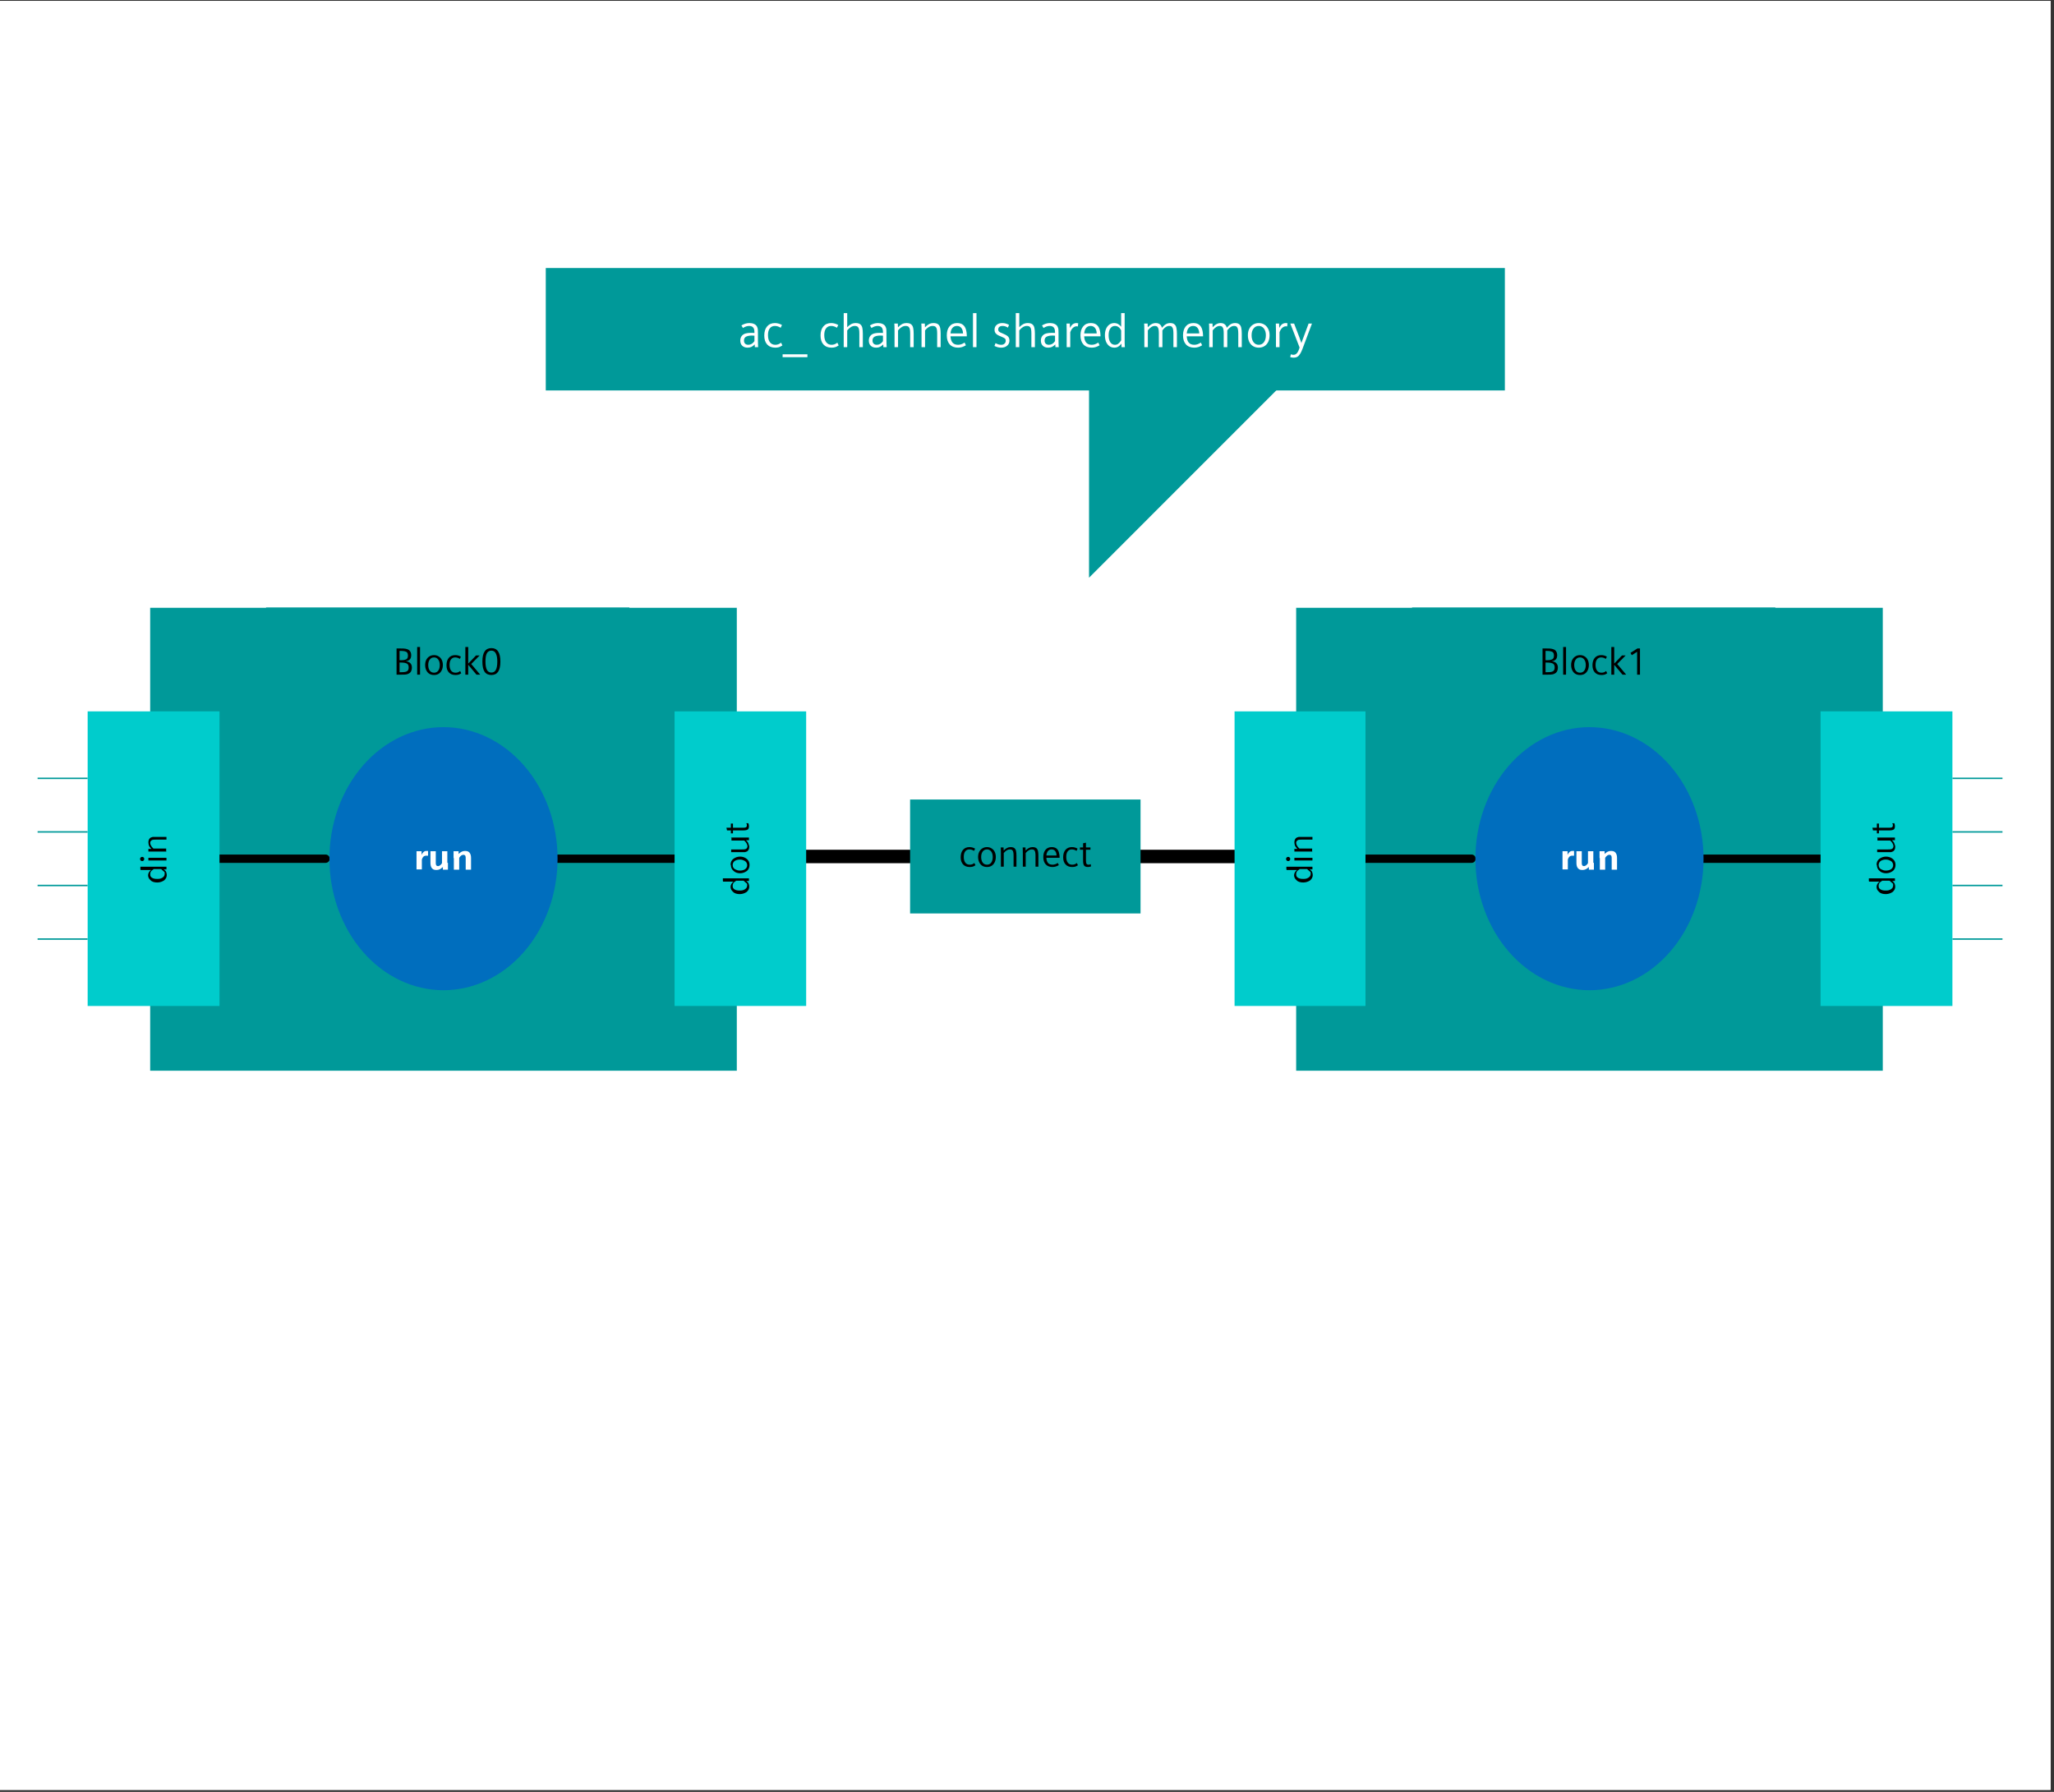 <svg version="1.2" preserveAspectRatio="xMidYMid meet" height="533" viewBox="0 0 458.25 399.75" zoomAndPan="magnify" width="611" xmlns:xlink="http://www.w3.org/1999/xlink" xmlns="http://www.w3.org/2000/svg"><rect x="0" y="0" width="458.25" height="399.75" fill="#333333" stroke="none"/><defs><clipPath id="56f6a58525"><path d="M 0 0.203 L 457.5 0.203 L 457.5 399.297 L 0 399.297 Z M 0 0.203"></path></clipPath><clipPath id="7fb2e82205"><path d="M 33 135.535 L 165 135.535 L 165 238.863 L 33 238.863 Z M 33 135.535"></path></clipPath><clipPath id="ecf3b6275a"><path d="M 179 173 L 179.855 173 L 179.855 174 L 179 174 Z M 179 173"></path></clipPath><clipPath id="2983c646a7"><path d="M 179 185 L 179.855 185 L 179.855 186 L 179 186 Z M 179 185"></path></clipPath><clipPath id="33336ad085"><path d="M 179 197 L 179.855 197 L 179.855 198 L 179 198 Z M 179 197"></path></clipPath><clipPath id="8a6dff1ce8"><path d="M 179 209 L 179.855 209 L 179.855 210 L 179 210 Z M 179 209"></path></clipPath><clipPath id="f850c5b7ee"><path d="M 8.387 173 L 20 173 L 20 174 L 8.387 174 Z M 8.387 173"></path></clipPath><clipPath id="be3a641df5"><path d="M 8.387 185 L 20 185 L 20 186 L 8.387 186 Z M 8.387 185"></path></clipPath><clipPath id="ce6f83dbe8"><path d="M 8.387 197 L 20 197 L 20 198 L 8.387 198 Z M 8.387 197"></path></clipPath><clipPath id="bd03ffaf65"><path d="M 8.387 209 L 20 209 L 20 210 L 8.387 210 Z M 8.387 209"></path></clipPath><clipPath id="07233b08fa"><path d="M 150 158 L 179.855 158 L 179.855 225 L 150 225 Z M 150 158"></path></clipPath><clipPath id="fb066ec523"><path d="M 289 135.535 L 421 135.535 L 421 238.863 L 289 238.863 Z M 289 135.535"></path></clipPath><clipPath id="13d935d126"><path d="M 435 173 L 446.758 173 L 446.758 174 L 435 174 Z M 435 173"></path></clipPath><clipPath id="878ea40ce2"><path d="M 435 185 L 446.758 185 L 446.758 186 L 435 186 Z M 435 185"></path></clipPath><clipPath id="9b67956322"><path d="M 435 197 L 446.758 197 L 446.758 198 L 435 198 Z M 435 197"></path></clipPath><clipPath id="96fee76306"><path d="M 435 209 L 446.758 209 L 446.758 210 L 435 210 Z M 435 209"></path></clipPath><clipPath id="47466d38f1"><path d="M 275.434 173 L 276 173 L 276 174 L 275.434 174 Z M 275.434 173"></path></clipPath><clipPath id="9ef11e0cc3"><path d="M 275.434 185 L 276 185 L 276 186 L 275.434 186 Z M 275.434 185"></path></clipPath><clipPath id="d2bab2fa53"><path d="M 275.434 197 L 276 197 L 276 198 L 275.434 198 Z M 275.434 197"></path></clipPath><clipPath id="c57dd67a08"><path d="M 275.434 209 L 276 209 L 276 210 L 275.434 210 Z M 275.434 209"></path></clipPath><clipPath id="baee5e0d65"><path d="M 275.434 158 L 305 158 L 305 225 L 275.434 225 Z M 275.434 158"></path></clipPath><clipPath id="3b1c3d7d62"><path d="M 59.359 135.535 L 140.414 135.535 L 140.414 160.91 L 59.359 160.91 Z M 59.359 135.535"></path></clipPath><clipPath id="d012383c16"><path d="M 0.359 0.535 L 81.414 0.535 L 81.414 25.91 L 0.359 25.91 Z M 0.359 0.535"></path></clipPath><clipPath id="d8744108e9"><rect height="26" y="0" width="82" x="0"></rect></clipPath><clipPath id="0cd64cc279"><path d="M 315.027 135.535 L 396.086 135.535 L 396.086 160.91 L 315.027 160.91 Z M 315.027 135.535"></path></clipPath><clipPath id="4dc9be7528"><path d="M 0.027 0.535 L 81.086 0.535 L 81.086 25.91 L 0.027 25.91 Z M 0.027 0.535"></path></clipPath><clipPath id="7d9ddee1d5"><rect height="26" y="0" width="82" x="0"></rect></clipPath><clipPath id="ab61f1e68b"><path d="M 203.043 178.363 L 254.457 178.363 L 254.457 203.777 L 203.043 203.777 Z M 203.043 178.363"></path></clipPath><clipPath id="9aec3ea2a2"><path d="M 0.043 0.363 L 51.457 0.363 L 51.457 25.777 L 0.043 25.777 Z M 0.043 0.363"></path></clipPath><clipPath id="856faf2218"><rect height="26" y="0" width="52" x="0"></rect></clipPath><clipPath id="37b60ee216"><path d="M 0.762 0.797 L 214.738 0.797 L 214.738 28.109 L 0.762 28.109 Z M 0.762 0.797"></path></clipPath><clipPath id="608ad923fd"><path d="M 0.762 0.797 L 214.738 0.797 L 214.738 28.109 L 0.762 28.109 Z M 0.762 0.797"></path></clipPath><clipPath id="631385163d"><rect height="29" y="0" width="215" x="0"></rect></clipPath><clipPath id="4936b85007"><path d="M 121.504 27.219 L 164.164 27.219 L 164.164 69.879 L 121.504 69.879 Z M 121.504 27.219"></path></clipPath><clipPath id="8b0048bf8b"><rect height="71" y="0" width="215" x="0"></rect></clipPath></defs><g id="4f5773a84e"><g clip-path="url(#56f6a58525)" clip-rule="nonzero"><path d="M 0 0.203 L 457.5 0.203 L 457.5 399.297 L 0 399.297 Z M 0 0.203" style="stroke:none;fill-rule:nonzero;fill:#ffffff;fill-opacity:1;"></path><path d="M 0 0.203 L 457.5 0.203 L 457.5 399.297 L 0 399.297 Z M 0 0.203" style="stroke:none;fill-rule:nonzero;fill:#ffffff;fill-opacity:1;"></path></g><path transform="matrix(0.749,0,0,0.749,124.89,189.573)" d="M 0.001 1.999 L 238.808 1.999" style="fill:none;stroke-width:4;stroke-linecap:butt;stroke-linejoin:miter;stroke:#000000;stroke-opacity:1;stroke-miterlimit:4;"></path><g clip-path="url(#7fb2e82205)" clip-rule="nonzero"><path d="M 33.504 135.594 L 164.383 135.594 L 164.383 239.434 L 33.504 239.434 Z M 33.504 135.594" style="stroke:none;fill-rule:nonzero;fill:#009999;fill-opacity:1;"></path></g><path d="M 71.047 149.602 L 71.047 149.07 C 71.645 149.27 72.105 149.336 72.438 149.336 C 72.766 149.336 73.098 149.27 73.297 149.07 C 73.492 148.871 73.559 148.672 73.559 148.34 C 73.559 148.008 73.492 147.875 73.297 147.676 C 73.164 147.543 72.898 147.41 72.438 147.211 C 72.105 147.078 71.906 146.945 71.773 146.879 C 71.645 146.812 71.512 146.746 71.379 146.613 C 71.113 146.348 70.98 146.082 70.98 145.617 C 70.98 145.152 71.113 144.953 71.312 144.688 C 71.445 144.488 71.645 144.355 71.973 144.223 C 72.238 144.156 72.504 144.09 72.766 144.09 C 73.031 144.09 73.559 144.156 74.09 144.355 L 73.957 144.953 C 73.559 144.754 73.164 144.688 72.766 144.688 C 72.371 144.688 72.238 144.754 72.039 144.887 C 71.84 145.02 71.711 145.219 71.711 145.484 C 71.711 145.75 71.773 145.883 71.906 146.082 C 72.039 146.281 72.305 146.414 72.766 146.547 C 73.098 146.68 73.297 146.812 73.426 146.879 C 73.559 146.945 73.691 147.078 73.824 147.211 C 74.09 147.477 74.285 147.809 74.285 148.273 C 74.285 148.738 74.09 149.137 73.758 149.402 C 73.426 149.668 72.965 149.801 72.438 149.801 C 71.906 149.801 71.578 149.734 71.047 149.535 Z M 71.047 149.602" style="stroke:none;fill-rule:nonzero;fill:#000000;fill-opacity:1;"></path><path d="M 75.676 143.895 C 75.809 143.895 75.875 143.895 76.004 144.023 C 76.137 144.156 76.137 144.223 76.137 144.355 C 76.137 144.488 76.137 144.555 76.004 144.688 C 75.875 144.82 75.809 144.82 75.676 144.82 C 75.543 144.82 75.477 144.82 75.344 144.688 C 75.211 144.555 75.211 144.488 75.211 144.355 C 75.211 144.223 75.211 144.156 75.344 144.023 C 75.477 143.895 75.543 143.895 75.676 143.895 Z M 75.344 149.801 L 75.344 145.75 L 75.941 145.75 L 75.941 149.801 Z M 75.344 149.801" style="stroke:none;fill-rule:nonzero;fill:#000000;fill-opacity:1;"></path><path d="M 77.328 149.801 L 77.328 147.078 C 77.328 146.48 77.328 146.016 77.328 145.75 L 77.922 145.75 L 77.922 146.414 C 78.121 146.281 78.254 146.148 78.32 146.016 C 78.582 145.816 78.914 145.684 79.246 145.684 C 79.574 145.684 79.773 145.75 79.906 145.883 C 80.039 146.016 80.234 146.215 80.301 146.48 C 80.566 146.215 80.766 145.949 81.027 145.883 C 81.293 145.816 81.492 145.684 81.758 145.684 C 82.219 145.684 82.551 145.883 82.746 146.215 C 82.746 146.348 82.812 146.48 82.879 146.68 C 82.945 146.879 82.879 147.145 82.879 147.41 L 82.879 149.734 L 82.285 149.734 L 82.285 147.41 C 82.285 147.012 82.285 146.746 82.219 146.547 C 82.152 146.281 81.887 146.082 81.559 146.082 C 81.227 146.082 80.766 146.348 80.367 146.812 L 80.367 149.668 L 79.773 149.668 L 79.773 147.277 C 79.773 146.879 79.773 146.613 79.707 146.48 C 79.574 146.215 79.375 146.082 79.113 146.082 C 78.848 146.082 78.32 146.348 77.922 146.812 L 77.922 149.668 L 77.328 149.668 Z M 77.328 149.801" style="stroke:none;fill-rule:nonzero;fill:#000000;fill-opacity:1;"></path><path d="M 84.27 151.527 L 84.27 147.41 C 84.27 146.945 84.27 146.48 84.27 146.016 L 84.27 145.816 C 84.27 145.816 84.797 145.816 84.797 145.816 L 84.797 146.414 C 84.93 146.215 85.062 146.082 85.195 146.016 C 85.457 145.816 85.723 145.75 86.055 145.75 C 86.516 145.75 86.914 145.949 87.176 146.348 C 87.441 146.746 87.641 147.211 87.641 147.809 C 87.641 148.406 87.441 149.004 87.109 149.402 C 86.848 149.734 86.449 149.934 85.988 149.934 C 85.523 149.934 85.523 149.934 85.391 149.801 C 85.258 149.668 85.062 149.535 84.863 149.336 L 84.863 151.594 L 84.27 151.594 Z M 84.863 148.605 C 84.996 148.805 85.062 148.938 85.195 149.004 C 85.391 149.203 85.656 149.336 85.922 149.336 C 86.184 149.336 86.582 149.137 86.781 148.805 C 86.914 148.539 87.043 148.141 87.043 147.676 C 87.043 147.211 86.977 146.812 86.781 146.48 C 86.582 146.215 86.316 146.082 85.988 146.082 C 85.656 146.082 85.195 146.348 84.93 146.812 L 84.93 148.539 Z M 84.863 148.605" style="stroke:none;fill-rule:nonzero;fill:#000000;fill-opacity:1;"></path><path d="M 88.695 143.957 L 89.293 143.957 L 89.293 149.801 L 88.695 149.801 Z M 88.695 143.957" style="stroke:none;fill-rule:nonzero;fill:#000000;fill-opacity:1;"></path><path d="M 91.012 147.941 C 91.012 148.406 91.141 148.738 91.34 148.938 C 91.539 149.203 91.871 149.402 92.332 149.402 C 92.797 149.402 93.059 149.27 93.457 149.004 L 93.719 149.469 C 93.324 149.734 92.859 149.867 92.398 149.867 C 91.938 149.867 91.273 149.668 90.945 149.27 C 90.613 148.871 90.48 148.406 90.48 147.809 C 90.48 147.211 90.68 146.48 91.078 146.148 C 91.406 145.883 91.738 145.75 92.199 145.75 C 92.926 145.75 93.391 146.016 93.656 146.613 C 93.785 146.945 93.852 147.41 93.852 148.008 L 91.078 148.008 Z M 93.191 147.477 C 93.191 147.211 93.191 146.945 93.059 146.746 C 92.859 146.414 92.598 146.215 92.199 146.215 C 91.805 146.215 91.605 146.348 91.406 146.547 C 91.207 146.746 91.141 147.078 91.078 147.477 Z M 93.191 147.477" style="stroke:none;fill-rule:nonzero;fill:#000000;fill-opacity:1;"></path><path d="M 97.027 144.223 C 97.82 144.223 98.414 144.488 98.809 145.086 C 99.207 145.617 99.406 146.281 99.406 147.078 C 99.406 147.875 99.34 148.074 99.141 148.473 C 98.742 149.402 98.016 149.867 97.027 149.867 C 96.035 149.867 95.637 149.602 95.242 149.004 C 94.844 148.473 94.645 147.809 94.645 147.012 C 94.645 146.215 94.711 146.082 94.91 145.617 C 95.309 144.688 96.035 144.223 97.027 144.223 Z M 97.027 144.754 C 96.43 144.754 96.035 144.953 95.703 145.418 C 95.438 145.816 95.309 146.348 95.309 147.012 C 95.309 147.676 95.504 148.34 95.836 148.738 C 96.168 149.137 96.562 149.336 97.09 149.336 C 97.621 149.336 98.082 149.137 98.414 148.672 C 98.68 148.273 98.875 147.742 98.875 147.078 C 98.875 146.414 98.68 145.75 98.348 145.352 C 98.016 144.953 97.621 144.754 97.09 144.754 Z M 97.027 144.754" style="stroke:none;fill-rule:nonzero;fill:#000000;fill-opacity:1;"></path><path d="M 100.594 149.801 L 100.594 147.078 C 100.594 146.48 100.594 146.016 100.594 145.75 L 101.191 145.75 L 101.191 146.414 C 101.453 146.148 101.719 145.949 101.918 145.883 C 102.113 145.816 102.379 145.75 102.645 145.75 C 103.172 145.75 103.504 145.949 103.703 146.281 C 103.703 146.414 103.832 146.547 103.832 146.746 C 103.832 146.945 103.832 147.211 103.832 147.477 L 103.832 149.801 L 103.238 149.801 L 103.238 147.477 C 103.238 147.078 103.238 146.812 103.172 146.613 C 103.039 146.348 102.844 146.148 102.512 146.148 C 102.18 146.148 101.652 146.414 101.258 146.879 L 101.258 149.734 L 100.66 149.734 Z M 100.594 149.801" style="stroke:none;fill-rule:nonzero;fill:#000000;fill-opacity:1;"></path><path d="M 105.484 147.941 C 105.484 148.406 105.617 148.738 105.816 148.938 C 106.016 149.203 106.344 149.402 106.809 149.402 C 107.27 149.402 107.535 149.27 107.934 149.004 L 108.195 149.469 C 107.801 149.734 107.336 149.867 106.875 149.867 C 106.41 149.867 105.75 149.668 105.422 149.27 C 105.09 148.871 104.957 148.406 104.957 147.809 C 104.957 147.211 105.156 146.48 105.551 146.148 C 105.883 145.883 106.215 145.75 106.676 145.75 C 107.402 145.75 107.867 146.016 108.129 146.613 C 108.262 146.945 108.328 147.41 108.328 148.008 L 105.551 148.008 Z M 107.668 147.477 C 107.668 147.211 107.668 146.945 107.535 146.746 C 107.336 146.414 107.074 146.215 106.676 146.215 C 106.281 146.215 106.082 146.348 105.883 146.547 C 105.684 146.746 105.617 147.078 105.551 147.477 Z M 107.668 147.477" style="stroke:none;fill-rule:nonzero;fill:#000000;fill-opacity:1;"></path><path d="M 109.387 149.801 L 109.387 144.289 L 110.246 144.289 C 110.641 144.289 110.973 144.289 111.172 144.289 C 111.371 144.289 111.566 144.355 111.766 144.422 C 111.965 144.488 112.164 144.688 112.293 144.887 C 112.426 145.086 112.492 145.352 112.492 145.684 C 112.492 146.148 112.359 146.48 112.098 146.68 C 111.965 146.812 111.699 146.879 111.371 146.945 C 112.227 147.012 112.625 147.477 112.625 148.273 C 112.625 149.07 112.359 149.27 111.898 149.535 C 111.699 149.602 111.566 149.668 111.371 149.668 C 111.172 149.668 110.906 149.668 110.445 149.668 L 109.387 149.668 Z M 110.047 146.746 L 110.312 146.746 C 110.84 146.746 111.172 146.746 111.371 146.613 C 111.633 146.48 111.766 146.215 111.766 145.816 C 111.766 145.418 111.633 145.152 111.371 145.02 C 111.172 144.887 110.773 144.82 110.246 144.82 L 109.98 144.82 L 109.98 146.746 Z M 110.047 149.27 L 110.312 149.27 C 110.641 149.27 110.906 149.27 111.105 149.27 C 111.305 149.27 111.434 149.27 111.5 149.137 C 111.766 149.004 111.898 148.672 111.898 148.273 C 111.898 147.875 111.699 147.543 111.371 147.41 C 111.172 147.344 110.773 147.277 110.246 147.277 L 109.98 147.277 L 109.98 149.336 Z M 110.047 149.27" style="stroke:none;fill-rule:nonzero;fill:#000000;fill-opacity:1;"></path><path d="M 113.75 143.957 L 114.344 143.957 L 114.344 149.801 L 113.75 149.801 Z M 113.75 143.957" style="stroke:none;fill-rule:nonzero;fill:#000000;fill-opacity:1;"></path><path d="M 117.254 145.684 C 117.848 145.684 118.309 145.883 118.641 146.348 C 118.906 146.746 119.102 147.211 119.102 147.809 C 119.102 148.406 118.906 148.938 118.574 149.336 C 118.242 149.734 117.781 149.934 117.254 149.934 C 116.723 149.934 116.195 149.734 115.863 149.27 C 115.598 148.871 115.402 148.406 115.402 147.809 C 115.402 147.211 115.598 146.68 115.93 146.348 C 116.262 145.949 116.723 145.75 117.254 145.75 Z M 117.254 146.148 C 116.789 146.148 116.457 146.348 116.262 146.746 C 116.129 147.012 115.996 147.344 115.996 147.742 C 115.996 148.141 116.062 148.539 116.262 148.871 C 116.457 149.203 116.789 149.402 117.188 149.402 C 117.582 149.402 117.98 149.203 118.176 148.805 C 118.309 148.539 118.441 148.207 118.441 147.809 C 118.441 147.41 118.375 147.012 118.176 146.68 C 117.98 146.348 117.648 146.148 117.254 146.148 Z M 117.254 146.148" style="stroke:none;fill-rule:nonzero;fill:#000000;fill-opacity:1;"></path><path d="M 122.738 149.004 L 123.004 149.469 C 122.605 149.734 122.211 149.867 121.812 149.867 C 121.418 149.867 120.754 149.668 120.426 149.336 C 120.094 148.938 119.895 148.473 119.895 147.809 C 119.895 147.145 120.094 146.547 120.426 146.148 C 120.754 145.816 121.152 145.617 121.68 145.617 C 122.211 145.617 122.473 145.75 122.871 145.949 L 122.672 146.414 C 122.344 146.215 122.012 146.082 121.68 146.082 C 121.352 146.082 121.02 146.215 120.82 146.547 C 120.625 146.812 120.559 147.211 120.559 147.676 C 120.559 148.141 120.688 148.605 120.887 148.938 C 121.086 149.203 121.418 149.336 121.812 149.336 C 122.211 149.336 122.473 149.203 122.805 149.004 Z M 122.738 149.004" style="stroke:none;fill-rule:nonzero;fill:#000000;fill-opacity:1;"></path><path d="M 123.863 149.801 L 123.863 143.957 L 124.457 143.957 L 124.457 147.477 L 126.109 145.75 L 126.836 145.75 L 125.051 147.543 L 126.902 149.801 L 126.109 149.801 L 124.391 147.742 L 124.391 149.801 L 123.797 149.801 Z M 123.863 149.801" style="stroke:none;fill-rule:nonzero;fill:#000000;fill-opacity:1;"></path><path transform="matrix(0.661,0,0,0.664,8.385,135.593)" d="M 57.402 84.3 L 97.197 84.3" style="fill:none;stroke-width:2.8;stroke-linecap:round;stroke-linejoin:round;stroke:#000000;stroke-opacity:1;stroke-miterlimit:4;"></path><path transform="matrix(0.661,0,0,0.664,8.385,135.593)" d="M 174.3 84.3 L 223.202 84.3" style="fill:none;stroke-width:2.8;stroke-linecap:round;stroke-linejoin:round;stroke:#000000;stroke-opacity:1;stroke-miterlimit:4;"></path><g clip-path="url(#ecf3b6275a)" clip-rule="nonzero"><path transform="matrix(0.661,0,0,0.664,8.385,135.593)" d="M 259.498 57.3 L 276.4 57.3" style="fill:none;stroke-width:0.5;stroke-linecap:butt;stroke-linejoin:miter;stroke:#009999;stroke-opacity:1;stroke-miterlimit:8;"></path></g><g clip-path="url(#2983c646a7)" clip-rule="nonzero"><path transform="matrix(0.661,0,0,0.664,8.385,135.593)" d="M 259.498 75.298 L 276.4 75.298" style="fill:none;stroke-width:0.5;stroke-linecap:butt;stroke-linejoin:miter;stroke:#009999;stroke-opacity:1;stroke-miterlimit:8;"></path></g><g clip-path="url(#33336ad085)" clip-rule="nonzero"><path transform="matrix(0.661,0,0,0.664,8.385,135.593)" d="M 259.498 93.301 L 276.4 93.301" style="fill:none;stroke-width:0.5;stroke-linecap:butt;stroke-linejoin:miter;stroke:#009999;stroke-opacity:1;stroke-miterlimit:8;"></path></g><g clip-path="url(#8a6dff1ce8)" clip-rule="nonzero"><path transform="matrix(0.661,0,0,0.664,8.385,135.593)" d="M 259.498 111.299 L 276.4 111.299" style="fill:none;stroke-width:0.5;stroke-linecap:butt;stroke-linejoin:miter;stroke:#009999;stroke-opacity:1;stroke-miterlimit:8;"></path></g><g clip-path="url(#f850c5b7ee)" clip-rule="nonzero"><path transform="matrix(0.661,0,0,0.664,8.385,135.593)" d="M 0.002 57.3 L 16.898 57.3" style="fill:none;stroke-width:0.5;stroke-linecap:butt;stroke-linejoin:miter;stroke:#009999;stroke-opacity:1;stroke-miterlimit:8;"></path></g><g clip-path="url(#be3a641df5)" clip-rule="nonzero"><path transform="matrix(0.661,0,0,0.664,8.385,135.593)" d="M 0.002 75.298 L 16.898 75.298" style="fill:none;stroke-width:0.5;stroke-linecap:butt;stroke-linejoin:miter;stroke:#009999;stroke-opacity:1;stroke-miterlimit:8;"></path></g><g clip-path="url(#ce6f83dbe8)" clip-rule="nonzero"><path transform="matrix(0.661,0,0,0.664,8.385,135.593)" d="M 0.002 93.301 L 16.898 93.301" style="fill:none;stroke-width:0.5;stroke-linecap:butt;stroke-linejoin:miter;stroke:#009999;stroke-opacity:1;stroke-miterlimit:8;"></path></g><g clip-path="url(#bd03ffaf65)" clip-rule="nonzero"><path transform="matrix(0.661,0,0,0.664,8.385,135.593)" d="M 0.002 111.299 L 16.898 111.299" style="fill:none;stroke-width:0.5;stroke-linecap:butt;stroke-linejoin:miter;stroke:#009999;stroke-opacity:1;stroke-miterlimit:8;"></path></g><path d="M 124.391 191.562 C 124.391 192.523 124.352 193.484 124.27 194.438 C 124.188 195.395 124.066 196.344 123.902 197.289 C 123.738 198.23 123.535 199.16 123.297 200.082 C 123.055 201 122.773 201.906 122.453 202.793 C 122.137 203.68 121.777 204.547 121.387 205.395 C 120.992 206.242 120.566 207.066 120.102 207.867 C 119.641 208.664 119.145 209.438 118.613 210.18 C 118.086 210.922 117.527 211.633 116.938 212.312 C 116.348 212.992 115.73 213.637 115.086 214.246 C 114.441 214.855 113.773 215.43 113.082 215.961 C 112.387 216.496 111.672 216.992 110.938 217.441 C 110.203 217.895 109.449 218.309 108.68 218.676 C 107.91 219.043 107.129 219.367 106.328 219.645 C 105.531 219.926 104.723 220.156 103.906 220.344 C 103.09 220.531 102.266 220.672 101.438 220.766 C 100.605 220.863 99.777 220.91 98.941 220.91 C 98.109 220.91 97.277 220.863 96.449 220.766 C 95.617 220.672 94.797 220.531 93.977 220.344 C 93.16 220.156 92.352 219.926 91.555 219.645 C 90.758 219.367 89.973 219.043 89.203 218.676 C 88.434 218.309 87.68 217.895 86.945 217.441 C 86.211 216.992 85.496 216.496 84.805 215.961 C 84.109 215.43 83.441 214.855 82.797 214.246 C 82.152 213.637 81.535 212.992 80.949 212.312 C 80.359 211.633 79.801 210.922 79.27 210.18 C 78.742 209.438 78.246 208.664 77.781 207.867 C 77.32 207.066 76.891 206.242 76.5 205.395 C 76.105 204.547 75.75 203.68 75.43 202.793 C 75.113 201.906 74.832 201 74.59 200.082 C 74.348 199.16 74.145 198.23 73.984 197.289 C 73.82 196.344 73.699 195.395 73.617 194.438 C 73.535 193.484 73.492 192.523 73.492 191.562 C 73.492 190.602 73.535 189.645 73.617 188.688 C 73.699 187.73 73.82 186.781 73.984 185.836 C 74.145 184.895 74.348 183.965 74.59 183.043 C 74.832 182.125 75.113 181.219 75.43 180.332 C 75.75 179.445 76.105 178.578 76.5 177.73 C 76.891 176.883 77.32 176.059 77.781 175.258 C 78.246 174.461 78.742 173.688 79.27 172.945 C 79.801 172.203 80.359 171.492 80.949 170.812 C 81.535 170.133 82.152 169.488 82.797 168.879 C 83.441 168.27 84.109 167.695 84.805 167.164 C 85.496 166.629 86.211 166.137 86.945 165.684 C 87.68 165.23 88.434 164.82 89.203 164.449 C 89.973 164.082 90.758 163.758 91.555 163.48 C 92.352 163.203 93.16 162.969 93.977 162.781 C 94.797 162.594 95.617 162.453 96.449 162.359 C 97.277 162.266 98.109 162.219 98.941 162.219 C 99.777 162.219 100.605 162.266 101.438 162.359 C 102.266 162.453 103.09 162.594 103.906 162.781 C 104.723 162.969 105.531 163.203 106.328 163.48 C 107.129 163.758 107.91 164.082 108.68 164.449 C 109.449 164.82 110.203 165.23 110.938 165.684 C 111.672 166.137 112.387 166.629 113.082 167.164 C 113.773 167.695 114.441 168.27 115.086 168.879 C 115.73 169.488 116.348 170.133 116.938 170.812 C 117.527 171.492 118.086 172.203 118.613 172.945 C 119.145 173.688 119.641 174.461 120.102 175.258 C 120.566 176.059 120.992 176.883 121.387 177.73 C 121.777 178.578 122.137 179.445 122.453 180.332 C 122.773 181.219 123.055 182.125 123.297 183.043 C 123.535 183.965 123.738 184.895 123.902 185.836 C 124.066 186.781 124.188 187.73 124.27 188.688 C 124.352 189.645 124.391 190.602 124.391 191.562 Z M 124.391 191.562" style="stroke:none;fill-rule:nonzero;fill:#006ebe;fill-opacity:1;"></path><path d="M 92.926 191.297 C 92.926 190.965 92.926 190.301 92.926 189.902 L 94.051 189.902 L 94.051 190.699 C 94.316 190.168 94.645 189.836 95.109 189.836 C 95.57 189.836 95.371 189.836 95.504 189.836 L 95.504 190.898 C 95.309 190.898 95.176 190.898 95.043 190.898 C 94.578 190.898 94.25 191.23 94.117 191.762 L 94.117 193.953 L 92.926 193.953 L 92.926 191.23 Z M 92.926 191.297" style="stroke:none;fill-rule:nonzero;fill:#ffffff;fill-opacity:1;"></path><path d="M 99.934 192.492 C 99.934 192.957 99.934 193.156 99.934 194.02 L 98.809 194.02 L 98.809 193.422 C 98.281 193.887 97.949 194.086 97.355 194.086 C 96.762 194.086 96.43 193.887 96.23 193.488 C 96.102 193.223 96.035 192.957 96.035 192.426 L 96.035 189.902 L 97.223 189.902 L 97.223 192.359 C 97.223 192.691 97.223 192.758 97.289 192.957 C 97.355 193.156 97.555 193.223 97.754 193.223 C 97.949 193.223 98.348 193.023 98.613 192.559 L 98.613 189.902 L 99.801 189.902 L 99.801 192.492 Z M 99.934 192.492" style="stroke:none;fill-rule:nonzero;fill:#ffffff;fill-opacity:1;"></path><path d="M 101.191 191.43 C 101.191 190.965 101.191 190.832 101.191 189.902 L 102.312 189.902 L 102.312 190.5 C 102.844 190.035 103.172 189.836 103.77 189.836 C 104.363 189.836 104.691 190.035 104.891 190.434 C 105.023 190.699 105.09 190.965 105.09 191.496 L 105.09 194.02 L 103.898 194.02 L 103.898 191.562 C 103.898 191.23 103.898 191.164 103.832 190.965 C 103.77 190.766 103.57 190.699 103.371 190.699 C 103.039 190.699 102.777 190.898 102.445 191.363 L 102.445 194.02 L 101.254 194.02 L 101.254 191.43 Z M 101.191 191.43" style="stroke:none;fill-rule:nonzero;fill:#ffffff;fill-opacity:1;"></path><g clip-path="url(#07233b08fa)" clip-rule="nonzero"><path d="M 150.5 158.699 L 179.914 158.699 L 179.914 224.426 L 150.5 224.426 Z M 150.5 158.699" style="stroke:none;fill-rule:nonzero;fill:#00cccc;fill-opacity:1;"></path></g><path d="M 19.555 158.699 L 48.969 158.699 L 48.969 224.426 L 19.555 224.426 Z M 19.555 158.699" style="stroke:none;fill-rule:nonzero;fill:#00cccc;fill-opacity:1;"></path><path d="M 161.273 196.543 L 161.273 195.945 L 165.637 195.945 C 166.035 195.945 166.43 195.945 166.961 195.945 L 167.09 195.945 C 167.09 195.945 167.09 196.543 167.09 196.543 L 166.496 196.543 C 166.762 196.742 166.961 196.941 167.027 197.141 C 167.09 197.34 167.156 197.539 167.156 197.805 C 167.156 198.27 166.961 198.668 166.562 199 C 166.168 199.266 165.637 199.465 165.043 199.465 C 164.449 199.465 163.852 199.332 163.523 198.934 C 163.191 198.668 162.992 198.27 162.992 197.871 C 162.992 197.473 163.191 197.008 163.656 196.676 L 161.34 196.676 Z M 164.184 196.543 C 163.656 196.809 163.457 197.141 163.457 197.605 C 163.457 198.07 163.59 198.203 163.852 198.402 C 164.184 198.602 164.516 198.668 165.043 198.668 C 165.57 198.668 165.836 198.602 166.168 198.402 C 166.496 198.203 166.695 197.938 166.695 197.539 C 166.695 197.141 166.695 197.141 166.496 197.008 C 166.297 196.875 166.168 196.676 165.902 196.477 L 164.184 196.477 Z M 164.184 196.543" style="stroke:none;fill-rule:nonzero;fill:#000000;fill-opacity:1;"></path><path d="M 162.992 192.957 C 162.992 192.359 163.191 191.895 163.656 191.562 C 164.051 191.297 164.516 191.098 165.109 191.098 C 165.703 191.098 166.23 191.297 166.629 191.629 C 167.027 191.961 167.223 192.426 167.223 192.957 C 167.223 193.488 167.027 194.02 166.562 194.352 C 166.168 194.617 165.703 194.816 165.109 194.816 C 164.516 194.816 163.984 194.617 163.656 194.285 C 163.258 193.953 163.059 193.488 163.059 192.957 Z M 163.457 192.957 C 163.457 193.422 163.656 193.754 164.051 193.953 C 164.316 194.086 164.645 194.219 165.043 194.219 C 165.438 194.219 165.836 194.152 166.168 193.953 C 166.496 193.754 166.695 193.422 166.695 193.023 C 166.695 192.625 166.496 192.227 166.102 192.027 C 165.836 191.895 165.504 191.762 165.109 191.762 C 164.711 191.762 164.316 191.828 163.984 192.027 C 163.656 192.227 163.457 192.559 163.457 192.957 Z M 163.457 192.957" style="stroke:none;fill-rule:nonzero;fill:#000000;fill-opacity:1;"></path><path d="M 163.059 186.848 L 165.77 186.848 C 166.363 186.848 166.828 186.848 167.09 186.848 L 167.09 187.445 L 166.43 187.445 C 166.695 187.711 166.895 187.91 166.961 188.176 C 167.027 188.441 167.156 188.641 167.156 188.906 C 167.156 189.438 166.961 189.77 166.629 189.969 C 166.496 189.969 166.363 190.102 166.168 190.102 C 165.969 190.102 165.703 190.102 165.438 190.102 L 163.125 190.102 L 163.125 189.504 L 165.438 189.504 C 165.836 189.504 166.102 189.504 166.297 189.438 C 166.562 189.371 166.762 189.105 166.762 188.773 C 166.762 188.441 166.496 187.91 166.035 187.512 L 163.191 187.512 L 163.191 186.914 Z M 163.059 186.848" style="stroke:none;fill-rule:nonzero;fill:#000000;fill-opacity:1;"></path><path d="M 163.523 185.254 L 163.523 185.918 L 163.059 185.918 L 163.059 185.254 L 162.199 185.254 L 162.066 184.656 L 163.059 184.656 L 163.059 183.727 L 163.523 183.727 L 163.523 184.656 L 165.703 184.656 C 166.035 184.656 166.23 184.656 166.363 184.59 C 166.562 184.523 166.629 184.324 166.629 184.125 C 166.629 183.926 166.629 183.859 166.496 183.66 L 166.961 183.66 C 167.027 183.859 167.09 184.059 167.09 184.258 C 167.09 184.656 167.027 184.922 166.828 185.055 C 166.629 185.188 166.297 185.254 165.836 185.254 Z M 163.523 185.254" style="stroke:none;fill-rule:nonzero;fill:#000000;fill-opacity:1;"></path><path d="M 31.32 193.953 L 31.32 193.355 L 35.684 193.355 C 36.082 193.355 36.477 193.355 37.008 193.355 L 37.137 193.355 C 37.137 193.355 37.137 193.953 37.137 193.953 L 36.543 193.953 C 36.809 194.152 37.008 194.352 37.074 194.551 C 37.137 194.75 37.203 194.949 37.203 195.215 C 37.203 195.68 37.008 196.078 36.609 196.41 C 36.215 196.676 35.684 196.875 35.09 196.875 C 34.496 196.875 33.898 196.742 33.57 196.344 C 33.238 196.078 33.039 195.68 33.039 195.281 C 33.039 194.883 33.238 194.418 33.703 194.086 L 31.387 194.086 Z M 34.23 193.953 C 33.703 194.219 33.504 194.551 33.504 195.016 C 33.504 195.48 33.637 195.613 33.898 195.812 C 34.23 196.012 34.562 196.078 35.09 196.078 C 35.617 196.078 35.883 196.012 36.215 195.812 C 36.543 195.613 36.742 195.348 36.742 194.949 C 36.742 194.551 36.742 194.551 36.543 194.418 C 36.344 194.285 36.215 194.086 35.949 193.887 L 34.23 193.887 Z M 34.23 193.953" style="stroke:none;fill-rule:nonzero;fill:#000000;fill-opacity:1;"></path><path d="M 31.254 191.629 C 31.254 191.496 31.254 191.43 31.387 191.297 C 31.52 191.164 31.586 191.164 31.719 191.164 C 31.852 191.164 31.918 191.164 32.051 191.297 C 32.18 191.43 32.18 191.496 32.18 191.629 C 32.18 191.762 32.18 191.828 32.051 191.961 C 31.918 192.094 31.852 192.094 31.719 192.094 C 31.586 192.094 31.52 192.094 31.387 191.961 C 31.254 191.828 31.254 191.762 31.254 191.629 Z M 37.137 191.961 L 33.105 191.961 L 33.105 191.363 L 37.137 191.363 Z M 37.137 191.961" style="stroke:none;fill-rule:nonzero;fill:#000000;fill-opacity:1;"></path><path d="M 37.137 189.969 L 34.43 189.969 C 33.832 189.969 33.371 189.969 33.105 189.969 L 33.105 189.371 L 33.766 189.371 C 33.504 189.105 33.305 188.84 33.238 188.641 C 33.172 188.441 33.105 188.176 33.105 187.91 C 33.105 187.379 33.305 187.047 33.637 186.848 C 33.766 186.848 33.898 186.715 34.098 186.715 C 34.297 186.715 34.562 186.715 34.824 186.715 L 37.137 186.715 L 37.137 187.312 L 34.824 187.312 C 34.43 187.312 34.164 187.312 33.965 187.379 C 33.703 187.512 33.504 187.711 33.504 188.043 C 33.504 188.375 33.766 188.906 34.23 189.305 L 37.074 189.305 L 37.074 189.902 Z M 37.137 189.969" style="stroke:none;fill-rule:nonzero;fill:#000000;fill-opacity:1;"></path><g clip-path="url(#fb066ec523)" clip-rule="nonzero"><path d="M 289.176 135.594 L 420.051 135.594 L 420.051 239.434 L 289.176 239.434 Z M 289.176 135.594" style="stroke:none;fill-rule:nonzero;fill:#009999;fill-opacity:1;"></path></g><path d="M 326.719 149.602 L 326.719 149.07 C 327.312 149.27 327.777 149.336 328.105 149.336 C 328.438 149.336 328.77 149.27 328.965 149.07 C 329.164 148.871 329.23 148.672 329.23 148.34 C 329.23 148.008 329.164 147.875 328.965 147.676 C 328.836 147.543 328.57 147.41 328.105 147.211 C 327.777 147.078 327.578 146.945 327.445 146.879 C 327.312 146.812 327.184 146.746 327.051 146.613 C 326.785 146.348 326.652 146.082 326.652 145.617 C 326.652 145.152 326.785 144.953 326.984 144.688 C 327.117 144.488 327.312 144.355 327.645 144.223 C 327.91 144.156 328.172 144.09 328.438 144.09 C 328.703 144.09 329.23 144.156 329.758 144.355 L 329.629 144.953 C 329.23 144.754 328.836 144.688 328.438 144.688 C 328.043 144.688 327.91 144.754 327.711 144.887 C 327.512 145.02 327.379 145.219 327.379 145.484 C 327.379 145.75 327.445 145.883 327.578 146.082 C 327.711 146.281 327.977 146.414 328.438 146.547 C 328.77 146.68 328.965 146.812 329.098 146.879 C 329.23 146.945 329.363 147.078 329.496 147.211 C 329.758 147.477 329.957 147.809 329.957 148.273 C 329.957 148.738 329.758 149.137 329.43 149.402 C 329.098 149.668 328.637 149.801 328.105 149.801 C 327.578 149.801 327.246 149.734 326.719 149.535 Z M 326.719 149.602" style="stroke:none;fill-rule:nonzero;fill:#000000;fill-opacity:1;"></path><path d="M 331.348 143.895 C 331.477 143.895 331.543 143.895 331.676 144.023 C 331.809 144.156 331.809 144.223 331.809 144.355 C 331.809 144.488 331.809 144.555 331.676 144.688 C 331.543 144.82 331.477 144.82 331.348 144.82 C 331.215 144.82 331.148 144.82 331.016 144.688 C 330.883 144.555 330.883 144.488 330.883 144.355 C 330.883 144.223 330.883 144.156 331.016 144.023 C 331.148 143.895 331.215 143.895 331.348 143.895 Z M 331.016 149.801 L 331.016 145.75 L 331.609 145.75 L 331.609 149.801 Z M 331.016 149.801" style="stroke:none;fill-rule:nonzero;fill:#000000;fill-opacity:1;"></path><path d="M 333 149.801 L 333 147.078 C 333 146.48 333 146.016 333 145.75 L 333.594 145.75 L 333.594 146.414 C 333.793 146.281 333.926 146.148 333.988 146.016 C 334.254 145.816 334.586 145.684 334.914 145.684 C 335.246 145.684 335.445 145.75 335.578 145.883 C 335.707 146.016 335.906 146.215 335.973 146.48 C 336.238 146.215 336.438 145.949 336.699 145.883 C 336.965 145.816 337.164 145.684 337.426 145.684 C 337.891 145.684 338.219 145.883 338.418 146.215 C 338.418 146.348 338.484 146.48 338.551 146.68 C 338.617 146.879 338.551 147.145 338.551 147.41 L 338.551 149.734 L 337.957 149.734 L 337.957 147.41 C 337.957 147.012 337.957 146.746 337.891 146.547 C 337.824 146.281 337.559 146.082 337.23 146.082 C 336.898 146.082 336.438 146.348 336.039 146.812 L 336.039 149.668 L 335.445 149.668 L 335.445 147.277 C 335.445 146.879 335.445 146.613 335.379 146.48 C 335.246 146.215 335.047 146.082 334.785 146.082 C 334.52 146.082 333.988 146.348 333.594 146.812 L 333.594 149.668 L 333 149.668 Z M 333 149.801" style="stroke:none;fill-rule:nonzero;fill:#000000;fill-opacity:1;"></path><path d="M 339.938 151.527 L 339.938 147.41 C 339.938 146.945 339.938 146.48 339.938 146.016 L 339.938 145.816 C 339.938 145.816 340.469 145.816 340.469 145.816 L 340.469 146.414 C 340.602 146.215 340.73 146.082 340.863 146.016 C 341.129 145.816 341.395 145.75 341.723 145.75 C 342.188 145.75 342.582 145.949 342.848 146.348 C 343.113 146.746 343.309 147.211 343.309 147.809 C 343.309 148.406 343.113 149.004 342.781 149.402 C 342.516 149.734 342.121 149.934 341.656 149.934 C 341.195 149.934 341.195 149.934 341.062 149.801 C 340.93 149.668 340.73 149.535 340.535 149.336 L 340.535 151.594 L 339.938 151.594 Z M 340.535 148.605 C 340.668 148.805 340.73 148.938 340.863 149.004 C 341.062 149.203 341.328 149.336 341.59 149.336 C 341.855 149.336 342.254 149.137 342.449 148.805 C 342.582 148.539 342.715 148.141 342.715 147.676 C 342.715 147.211 342.648 146.812 342.449 146.48 C 342.254 146.215 341.988 146.082 341.656 146.082 C 341.328 146.082 340.863 146.348 340.602 146.812 L 340.602 148.539 Z M 340.535 148.605" style="stroke:none;fill-rule:nonzero;fill:#000000;fill-opacity:1;"></path><path d="M 344.367 143.957 L 344.961 143.957 L 344.961 149.801 L 344.367 149.801 Z M 344.367 143.957" style="stroke:none;fill-rule:nonzero;fill:#000000;fill-opacity:1;"></path><path d="M 346.68 147.941 C 346.68 148.406 346.812 148.738 347.012 148.938 C 347.211 149.203 347.539 149.402 348.004 149.402 C 348.465 149.402 348.73 149.27 349.129 149.004 L 349.391 149.469 C 348.996 149.734 348.531 149.867 348.07 149.867 C 347.605 149.867 346.945 149.668 346.617 149.27 C 346.285 148.871 346.152 148.406 346.152 147.809 C 346.152 147.211 346.352 146.48 346.746 146.148 C 347.078 145.883 347.41 145.75 347.871 145.75 C 348.598 145.75 349.062 146.016 349.324 146.613 C 349.457 146.945 349.523 147.41 349.523 148.008 L 346.746 148.008 Z M 348.863 147.477 C 348.863 147.211 348.863 146.945 348.73 146.746 C 348.531 146.414 348.27 146.215 347.871 146.215 C 347.473 146.215 347.277 146.348 347.078 146.547 C 346.879 146.746 346.812 147.078 346.746 147.477 Z M 348.863 147.477" style="stroke:none;fill-rule:nonzero;fill:#000000;fill-opacity:1;"></path><path d="M 352.695 144.223 C 353.488 144.223 354.086 144.488 354.48 145.086 C 354.879 145.617 355.074 146.281 355.074 147.078 C 355.074 147.875 355.012 148.074 354.812 148.473 C 354.414 149.402 353.688 149.867 352.695 149.867 C 351.703 149.867 351.309 149.602 350.91 149.004 C 350.516 148.473 350.316 147.809 350.316 147.012 C 350.316 146.215 350.383 146.082 350.582 145.617 C 350.977 144.688 351.703 144.223 352.695 144.223 Z M 352.695 144.754 C 352.102 144.754 351.703 144.953 351.375 145.418 C 351.109 145.816 350.977 146.348 350.977 147.012 C 350.977 147.676 351.176 148.34 351.508 148.738 C 351.836 149.137 352.234 149.336 352.762 149.336 C 353.293 149.336 353.754 149.137 354.086 148.672 C 354.348 148.273 354.547 147.742 354.547 147.078 C 354.547 146.414 354.348 145.75 354.02 145.352 C 353.688 144.953 353.293 144.754 352.762 144.754 Z M 352.695 144.754" style="stroke:none;fill-rule:nonzero;fill:#000000;fill-opacity:1;"></path><path d="M 356.266 149.801 L 356.266 147.078 C 356.266 146.48 356.266 146.016 356.266 145.75 L 356.859 145.75 L 356.859 146.414 C 357.125 146.148 357.391 145.949 357.59 145.883 C 357.785 145.816 358.051 145.75 358.316 145.75 C 358.844 145.75 359.176 145.949 359.371 146.281 C 359.371 146.414 359.504 146.547 359.504 146.746 C 359.504 146.945 359.504 147.211 359.504 147.477 L 359.504 149.801 L 358.91 149.801 L 358.91 147.477 C 358.91 147.078 358.91 146.812 358.844 146.613 C 358.711 146.348 358.512 146.148 358.184 146.148 C 357.852 146.148 357.324 146.414 356.926 146.879 L 356.926 149.734 L 356.332 149.734 Z M 356.266 149.801" style="stroke:none;fill-rule:nonzero;fill:#000000;fill-opacity:1;"></path><path d="M 361.156 147.941 C 361.156 148.406 361.289 148.738 361.488 148.938 C 361.688 149.203 362.016 149.402 362.48 149.402 C 362.941 149.402 363.207 149.27 363.602 149.004 L 363.867 149.469 C 363.473 149.734 363.008 149.867 362.547 149.867 C 362.082 149.867 361.422 149.668 361.09 149.27 C 360.762 148.871 360.629 148.406 360.629 147.809 C 360.629 147.211 360.828 146.48 361.223 146.148 C 361.555 145.883 361.883 145.75 362.348 145.75 C 363.074 145.75 363.535 146.016 363.801 146.613 C 363.934 146.945 364 147.41 364 148.008 L 361.223 148.008 Z M 363.34 147.477 C 363.34 147.211 363.34 146.945 363.207 146.746 C 363.008 146.414 362.742 146.215 362.348 146.215 C 361.949 146.215 361.754 146.348 361.555 146.547 C 361.355 146.746 361.289 147.078 361.223 147.477 Z M 363.34 147.477" style="stroke:none;fill-rule:nonzero;fill:#000000;fill-opacity:1;"></path><path d="M 365.059 149.801 L 365.059 144.289 L 365.918 144.289 C 366.312 144.289 366.645 144.289 366.844 144.289 C 367.039 144.289 367.238 144.355 367.438 144.422 C 367.637 144.488 367.832 144.688 367.965 144.887 C 368.098 145.086 368.164 145.352 368.164 145.684 C 368.164 146.148 368.031 146.48 367.766 146.68 C 367.637 146.812 367.371 146.879 367.039 146.945 C 367.898 147.012 368.297 147.477 368.297 148.273 C 368.297 149.07 368.031 149.27 367.57 149.535 C 367.371 149.602 367.238 149.668 367.039 149.668 C 366.844 149.668 366.578 149.668 366.113 149.668 L 365.059 149.668 Z M 365.719 146.746 L 365.984 146.746 C 366.512 146.746 366.844 146.746 367.039 146.613 C 367.305 146.48 367.438 146.215 367.438 145.816 C 367.438 145.418 367.305 145.152 367.039 145.02 C 366.844 144.887 366.445 144.82 365.918 144.82 L 365.652 144.82 L 365.652 146.746 Z M 365.719 149.27 L 365.984 149.27 C 366.312 149.27 366.578 149.27 366.777 149.27 C 366.973 149.27 367.105 149.27 367.172 149.137 C 367.438 149.004 367.57 148.672 367.57 148.273 C 367.57 147.875 367.371 147.543 367.039 147.41 C 366.844 147.344 366.445 147.277 365.918 147.277 L 365.652 147.277 L 365.652 149.336 Z M 365.719 149.27" style="stroke:none;fill-rule:nonzero;fill:#000000;fill-opacity:1;"></path><path d="M 369.418 143.957 L 370.016 143.957 L 370.016 149.801 L 369.418 149.801 Z M 369.418 143.957" style="stroke:none;fill-rule:nonzero;fill:#000000;fill-opacity:1;"></path><path d="M 372.922 145.684 C 373.52 145.684 373.98 145.883 374.312 146.348 C 374.574 146.746 374.773 147.211 374.773 147.809 C 374.773 148.406 374.574 148.938 374.246 149.336 C 373.914 149.734 373.453 149.934 372.922 149.934 C 372.395 149.934 371.867 149.734 371.535 149.27 C 371.27 148.871 371.074 148.406 371.074 147.809 C 371.074 147.211 371.27 146.68 371.602 146.348 C 371.934 145.949 372.395 145.75 372.922 145.75 Z M 372.922 146.148 C 372.461 146.148 372.129 146.348 371.934 146.746 C 371.801 147.012 371.668 147.344 371.668 147.742 C 371.668 148.141 371.734 148.539 371.934 148.871 C 372.129 149.203 372.461 149.402 372.855 149.402 C 373.254 149.402 373.648 149.203 373.848 148.805 C 373.98 148.539 374.113 148.207 374.113 147.809 C 374.113 147.41 374.047 147.012 373.848 146.68 C 373.648 146.348 373.32 146.148 372.922 146.148 Z M 372.922 146.148" style="stroke:none;fill-rule:nonzero;fill:#000000;fill-opacity:1;"></path><path d="M 378.41 149.004 L 378.676 149.469 C 378.277 149.734 377.879 149.867 377.484 149.867 C 377.086 149.867 376.426 149.668 376.098 149.336 C 375.766 148.938 375.566 148.473 375.566 147.809 C 375.566 147.145 375.766 146.547 376.098 146.148 C 376.426 145.816 376.824 145.617 377.352 145.617 C 377.879 145.617 378.145 145.75 378.543 145.949 L 378.344 146.414 C 378.012 146.215 377.684 146.082 377.352 146.082 C 377.02 146.082 376.691 146.215 376.492 146.547 C 376.293 146.812 376.227 147.211 376.227 147.676 C 376.227 148.141 376.359 148.605 376.559 148.938 C 376.758 149.203 377.086 149.336 377.484 149.336 C 377.879 149.336 378.145 149.203 378.477 149.004 Z M 378.41 149.004" style="stroke:none;fill-rule:nonzero;fill:#000000;fill-opacity:1;"></path><path d="M 379.531 149.801 L 379.531 143.957 L 380.129 143.957 L 380.129 147.477 L 381.781 145.75 L 382.508 145.75 L 380.723 147.543 L 382.574 149.801 L 381.781 149.801 L 380.062 147.742 L 380.062 149.801 L 379.469 149.801 Z M 379.531 149.801" style="stroke:none;fill-rule:nonzero;fill:#000000;fill-opacity:1;"></path><path transform="matrix(0.661,0,0,0.664,264.056,135.593)" d="M 57.398 84.3 L 97.199 84.3" style="fill:none;stroke-width:2.8;stroke-linecap:round;stroke-linejoin:round;stroke:#000000;stroke-opacity:1;stroke-miterlimit:4;"></path><path transform="matrix(0.661,0,0,0.664,264.056,135.593)" d="M 174.301 84.3 L 223.203 84.3" style="fill:none;stroke-width:2.8;stroke-linecap:round;stroke-linejoin:round;stroke:#000000;stroke-opacity:1;stroke-miterlimit:4;"></path><g clip-path="url(#13d935d126)" clip-rule="nonzero"><path transform="matrix(0.661,0,0,0.664,264.056,135.593)" d="M 259.5 57.3 L 276.401 57.3" style="fill:none;stroke-width:0.5;stroke-linecap:butt;stroke-linejoin:miter;stroke:#009999;stroke-opacity:1;stroke-miterlimit:8;"></path></g><g clip-path="url(#878ea40ce2)" clip-rule="nonzero"><path transform="matrix(0.661,0,0,0.664,264.056,135.593)" d="M 259.5 75.298 L 276.401 75.298" style="fill:none;stroke-width:0.5;stroke-linecap:butt;stroke-linejoin:miter;stroke:#009999;stroke-opacity:1;stroke-miterlimit:8;"></path></g><g clip-path="url(#9b67956322)" clip-rule="nonzero"><path transform="matrix(0.661,0,0,0.664,264.056,135.593)" d="M 259.5 93.301 L 276.401 93.301" style="fill:none;stroke-width:0.5;stroke-linecap:butt;stroke-linejoin:miter;stroke:#009999;stroke-opacity:1;stroke-miterlimit:8;"></path></g><g clip-path="url(#96fee76306)" clip-rule="nonzero"><path transform="matrix(0.661,0,0,0.664,264.056,135.593)" d="M 259.5 111.299 L 276.401 111.299" style="fill:none;stroke-width:0.5;stroke-linecap:butt;stroke-linejoin:miter;stroke:#009999;stroke-opacity:1;stroke-miterlimit:8;"></path></g><g clip-path="url(#47466d38f1)" clip-rule="nonzero"><path transform="matrix(0.661,0,0,0.664,264.056,135.593)" d="M -0.002 57.3 L 16.899 57.3" style="fill:none;stroke-width:0.5;stroke-linecap:butt;stroke-linejoin:miter;stroke:#009999;stroke-opacity:1;stroke-miterlimit:8;"></path></g><g clip-path="url(#9ef11e0cc3)" clip-rule="nonzero"><path transform="matrix(0.661,0,0,0.664,264.056,135.593)" d="M -0.002 75.298 L 16.899 75.298" style="fill:none;stroke-width:0.5;stroke-linecap:butt;stroke-linejoin:miter;stroke:#009999;stroke-opacity:1;stroke-miterlimit:8;"></path></g><g clip-path="url(#d2bab2fa53)" clip-rule="nonzero"><path transform="matrix(0.661,0,0,0.664,264.056,135.593)" d="M -0.002 93.301 L 16.899 93.301" style="fill:none;stroke-width:0.5;stroke-linecap:butt;stroke-linejoin:miter;stroke:#009999;stroke-opacity:1;stroke-miterlimit:8;"></path></g><g clip-path="url(#c57dd67a08)" clip-rule="nonzero"><path transform="matrix(0.661,0,0,0.664,264.056,135.593)" d="M -0.002 111.299 L 16.899 111.299" style="fill:none;stroke-width:0.5;stroke-linecap:butt;stroke-linejoin:miter;stroke:#009999;stroke-opacity:1;stroke-miterlimit:8;"></path></g><path d="M 380.062 191.562 C 380.062 192.523 380.02 193.484 379.941 194.438 C 379.859 195.395 379.734 196.344 379.574 197.289 C 379.41 198.23 379.207 199.16 378.965 200.082 C 378.723 201 378.445 201.906 378.125 202.793 C 377.805 203.68 377.449 204.547 377.059 205.395 C 376.664 206.242 376.234 207.066 375.773 207.867 C 375.309 208.664 374.812 209.438 374.285 210.18 C 373.758 210.922 373.199 211.633 372.609 212.312 C 372.02 212.992 371.402 213.637 370.758 214.246 C 370.113 214.855 369.445 215.43 368.75 215.961 C 368.059 216.496 367.344 216.992 366.609 217.441 C 365.875 217.895 365.121 218.309 364.352 218.676 C 363.582 219.043 362.797 219.367 362 219.645 C 361.203 219.926 360.395 220.156 359.578 220.344 C 358.762 220.531 357.938 220.672 357.109 220.766 C 356.277 220.863 355.445 220.91 354.613 220.91 C 353.781 220.91 352.949 220.863 352.117 220.766 C 351.289 220.672 350.465 220.531 349.648 220.344 C 348.832 220.156 348.023 219.926 347.227 219.645 C 346.43 219.367 345.645 219.043 344.875 218.676 C 344.105 218.309 343.352 217.895 342.617 217.441 C 341.883 216.992 341.168 216.496 340.477 215.961 C 339.781 215.43 339.113 214.855 338.469 214.246 C 337.824 213.637 337.207 212.992 336.617 212.312 C 336.027 211.633 335.469 210.922 334.941 210.18 C 334.414 209.438 333.918 208.664 333.453 207.867 C 332.992 207.066 332.562 206.242 332.168 205.395 C 331.777 204.547 331.422 203.68 331.102 202.793 C 330.781 201.906 330.504 201 330.262 200.082 C 330.02 199.16 329.816 198.23 329.652 197.289 C 329.492 196.344 329.367 195.395 329.289 194.438 C 329.207 193.484 329.164 192.523 329.164 191.562 C 329.164 190.602 329.207 189.645 329.289 188.688 C 329.367 187.73 329.492 186.781 329.652 185.836 C 329.816 184.895 330.02 183.965 330.262 183.043 C 330.504 182.125 330.781 181.219 331.102 180.332 C 331.422 179.445 331.777 178.578 332.168 177.73 C 332.562 176.883 332.992 176.059 333.453 175.258 C 333.918 174.461 334.414 173.688 334.941 172.945 C 335.469 172.203 336.027 171.492 336.617 170.812 C 337.207 170.133 337.824 169.488 338.469 168.879 C 339.113 168.27 339.781 167.695 340.477 167.164 C 341.168 166.629 341.883 166.137 342.617 165.684 C 343.352 165.23 344.105 164.82 344.875 164.449 C 345.645 164.082 346.43 163.758 347.227 163.48 C 348.023 163.203 348.832 162.969 349.648 162.781 C 350.465 162.594 351.289 162.453 352.117 162.359 C 352.949 162.266 353.781 162.219 354.613 162.219 C 355.445 162.219 356.277 162.266 357.109 162.359 C 357.938 162.453 358.762 162.594 359.578 162.781 C 360.395 162.969 361.203 163.203 362 163.48 C 362.797 163.758 363.582 164.082 364.352 164.449 C 365.121 164.82 365.875 165.23 366.609 165.684 C 367.344 166.137 368.059 166.629 368.75 167.164 C 369.445 167.695 370.113 168.27 370.758 168.879 C 371.402 169.488 372.02 170.133 372.609 170.812 C 373.199 171.492 373.758 172.203 374.285 172.945 C 374.812 173.688 375.309 174.461 375.773 175.258 C 376.234 176.059 376.664 176.883 377.059 177.73 C 377.449 178.578 377.805 179.445 378.125 180.332 C 378.445 181.219 378.723 182.125 378.965 183.043 C 379.207 183.965 379.41 184.895 379.574 185.836 C 379.734 186.781 379.859 187.73 379.941 188.688 C 380.02 189.645 380.062 190.602 380.062 191.562 Z M 380.062 191.562" style="stroke:none;fill-rule:nonzero;fill:#006ebe;fill-opacity:1;"></path><path d="M 348.598 191.297 C 348.598 190.965 348.598 190.301 348.598 189.902 L 349.723 189.902 L 349.723 190.699 C 349.988 190.168 350.316 189.836 350.781 189.836 C 351.242 189.836 351.043 189.836 351.176 189.836 L 351.176 190.898 C 350.977 190.898 350.848 190.898 350.715 190.898 C 350.25 190.898 349.922 191.23 349.789 191.762 L 349.789 193.953 L 348.598 193.953 L 348.598 191.23 Z M 348.598 191.297" style="stroke:none;fill-rule:nonzero;fill:#ffffff;fill-opacity:1;"></path><path d="M 355.605 192.492 C 355.605 192.957 355.605 193.156 355.605 194.02 L 354.48 194.02 L 354.48 193.422 C 353.953 193.887 353.621 194.086 353.027 194.086 C 352.434 194.086 352.102 193.887 351.902 193.488 C 351.77 193.223 351.703 192.957 351.703 192.426 L 351.703 189.902 L 352.895 189.902 L 352.895 192.359 C 352.895 192.691 352.895 192.758 352.961 192.957 C 353.027 193.156 353.227 193.223 353.422 193.223 C 353.621 193.223 354.02 193.023 354.281 192.559 L 354.281 189.902 L 355.473 189.902 L 355.473 192.492 Z M 355.605 192.492" style="stroke:none;fill-rule:nonzero;fill:#ffffff;fill-opacity:1;"></path><path d="M 356.859 191.43 C 356.859 190.965 356.859 190.832 356.859 189.902 L 357.984 189.902 L 357.984 190.5 C 358.512 190.035 358.844 189.836 359.438 189.836 C 360.035 189.836 360.363 190.035 360.562 190.434 C 360.695 190.699 360.762 190.965 360.762 191.496 L 360.762 194.02 L 359.57 194.02 L 359.57 191.562 C 359.57 191.23 359.57 191.164 359.504 190.965 C 359.438 190.766 359.242 190.699 359.043 190.699 C 358.711 190.699 358.445 190.898 358.117 191.363 L 358.117 194.02 L 356.926 194.02 L 356.926 191.43 Z M 356.859 191.43" style="stroke:none;fill-rule:nonzero;fill:#ffffff;fill-opacity:1;"></path><path d="M 406.172 158.699 L 435.586 158.699 L 435.586 224.426 L 406.172 224.426 Z M 406.172 158.699" style="stroke:none;fill-rule:nonzero;fill:#00cccc;fill-opacity:1;"></path><g clip-path="url(#baee5e0d65)" clip-rule="nonzero"><path d="M 275.227 158.699 L 304.641 158.699 L 304.641 224.426 L 275.227 224.426 Z M 275.227 158.699" style="stroke:none;fill-rule:nonzero;fill:#00cccc;fill-opacity:1;"></path></g><path d="M 416.945 196.543 L 416.945 195.945 L 421.309 195.945 C 421.707 195.945 422.102 195.945 422.629 195.945 L 422.762 195.945 C 422.762 195.945 422.762 196.543 422.762 196.543 L 422.168 196.543 C 422.434 196.742 422.629 196.941 422.695 197.141 C 422.762 197.34 422.828 197.539 422.828 197.805 C 422.828 198.27 422.629 198.668 422.234 199 C 421.836 199.266 421.309 199.465 420.715 199.465 C 420.117 199.465 419.523 199.332 419.191 198.934 C 418.863 198.668 418.664 198.27 418.664 197.871 C 418.664 197.473 418.863 197.008 419.324 196.676 L 417.012 196.676 Z M 419.855 196.543 C 419.324 196.809 419.129 197.141 419.129 197.605 C 419.129 198.07 419.258 198.203 419.523 198.402 C 419.855 198.602 420.184 198.668 420.715 198.668 C 421.242 198.668 421.508 198.602 421.836 198.402 C 422.168 198.203 422.367 197.938 422.367 197.539 C 422.367 197.141 422.367 197.141 422.168 197.008 C 421.969 196.875 421.836 196.676 421.574 196.477 L 419.855 196.477 Z M 419.855 196.543" style="stroke:none;fill-rule:nonzero;fill:#000000;fill-opacity:1;"></path><path d="M 418.664 192.957 C 418.664 192.359 418.863 191.895 419.324 191.562 C 419.723 191.297 420.184 191.098 420.781 191.098 C 421.375 191.098 421.902 191.297 422.301 191.629 C 422.695 191.961 422.895 192.426 422.895 192.957 C 422.895 193.488 422.695 194.02 422.234 194.352 C 421.836 194.617 421.375 194.816 420.781 194.816 C 420.184 194.816 419.656 194.617 419.324 194.285 C 418.93 193.953 418.73 193.488 418.73 192.957 Z M 419.129 192.957 C 419.129 193.422 419.324 193.754 419.723 193.953 C 419.988 194.086 420.316 194.219 420.715 194.219 C 421.109 194.219 421.508 194.152 421.836 193.953 C 422.168 193.754 422.367 193.422 422.367 193.023 C 422.367 192.625 422.168 192.227 421.77 192.027 C 421.508 191.895 421.176 191.762 420.781 191.762 C 420.383 191.762 419.988 191.828 419.656 192.027 C 419.324 192.227 419.129 192.559 419.129 192.957 Z M 419.129 192.957" style="stroke:none;fill-rule:nonzero;fill:#000000;fill-opacity:1;"></path><path d="M 418.73 186.848 L 421.441 186.848 C 422.035 186.848 422.5 186.848 422.762 186.848 L 422.762 187.445 L 422.102 187.445 C 422.367 187.711 422.562 187.91 422.629 188.176 C 422.695 188.441 422.828 188.641 422.828 188.906 C 422.828 189.438 422.629 189.77 422.301 189.969 C 422.168 189.969 422.035 190.102 421.836 190.102 C 421.641 190.102 421.375 190.102 421.109 190.102 L 418.797 190.102 L 418.797 189.504 L 421.109 189.504 C 421.508 189.504 421.77 189.504 421.969 189.438 C 422.234 189.371 422.434 189.105 422.434 188.773 C 422.434 188.441 422.168 187.91 421.707 187.512 L 418.863 187.512 L 418.863 186.914 Z M 418.73 186.848" style="stroke:none;fill-rule:nonzero;fill:#000000;fill-opacity:1;"></path><path d="M 419.191 185.254 L 419.191 185.918 L 418.73 185.918 L 418.73 185.254 L 417.871 185.254 L 417.738 184.656 L 418.73 184.656 L 418.73 183.727 L 419.191 183.727 L 419.191 184.656 L 421.375 184.656 C 421.707 184.656 421.902 184.656 422.035 184.59 C 422.234 184.523 422.301 184.324 422.301 184.125 C 422.301 183.926 422.301 183.859 422.168 183.66 L 422.629 183.66 C 422.695 183.859 422.762 184.059 422.762 184.258 C 422.762 184.656 422.695 184.922 422.5 185.055 C 422.301 185.188 421.969 185.254 421.508 185.254 Z M 419.191 185.254" style="stroke:none;fill-rule:nonzero;fill:#000000;fill-opacity:1;"></path><path d="M 286.992 193.953 L 286.992 193.355 L 291.355 193.355 C 291.754 193.355 292.148 193.355 292.676 193.355 L 292.809 193.355 C 292.809 193.355 292.809 193.953 292.809 193.953 L 292.215 193.953 C 292.48 194.152 292.676 194.352 292.742 194.551 C 292.809 194.75 292.875 194.949 292.875 195.215 C 292.875 195.68 292.676 196.078 292.281 196.41 C 291.883 196.676 291.355 196.875 290.762 196.875 C 290.164 196.875 289.57 196.742 289.242 196.344 C 288.91 196.078 288.711 195.68 288.711 195.281 C 288.711 194.883 288.91 194.418 289.371 194.086 L 287.059 194.086 Z M 289.902 193.953 C 289.371 194.219 289.176 194.551 289.176 195.016 C 289.176 195.48 289.305 195.613 289.57 195.812 C 289.902 196.012 290.23 196.078 290.762 196.078 C 291.289 196.078 291.555 196.012 291.883 195.812 C 292.215 195.613 292.414 195.348 292.414 194.949 C 292.414 194.551 292.414 194.551 292.215 194.418 C 292.016 194.285 291.883 194.086 291.621 193.887 L 289.902 193.887 Z M 289.902 193.953" style="stroke:none;fill-rule:nonzero;fill:#000000;fill-opacity:1;"></path><path d="M 286.926 191.629 C 286.926 191.496 286.926 191.43 287.059 191.297 C 287.191 191.164 287.258 191.164 287.391 191.164 C 287.523 191.164 287.586 191.164 287.719 191.297 C 287.852 191.43 287.852 191.496 287.852 191.629 C 287.852 191.762 287.852 191.828 287.719 191.961 C 287.586 192.094 287.523 192.094 287.391 192.094 C 287.258 192.094 287.191 192.094 287.059 191.961 C 286.926 191.828 286.926 191.762 286.926 191.629 Z M 292.809 191.961 L 288.777 191.961 L 288.777 191.363 L 292.809 191.363 Z M 292.809 191.961" style="stroke:none;fill-rule:nonzero;fill:#000000;fill-opacity:1;"></path><path d="M 292.809 189.969 L 290.102 189.969 C 289.504 189.969 289.043 189.969 288.777 189.969 L 288.777 189.371 L 289.438 189.371 C 289.176 189.105 288.977 188.84 288.91 188.641 C 288.844 188.441 288.777 188.176 288.777 187.91 C 288.777 187.379 288.977 187.047 289.305 186.848 C 289.438 186.848 289.57 186.715 289.77 186.715 C 289.969 186.715 290.23 186.715 290.496 186.715 L 292.809 186.715 L 292.809 187.312 L 290.496 187.312 C 290.102 187.312 289.836 187.312 289.637 187.379 C 289.371 187.512 289.176 187.711 289.176 188.043 C 289.176 188.375 289.438 188.906 289.902 189.305 L 292.742 189.305 L 292.742 189.902 Z M 292.809 189.969" style="stroke:none;fill-rule:nonzero;fill:#000000;fill-opacity:1;"></path><g clip-path="url(#3b1c3d7d62)" clip-rule="nonzero"><g transform="matrix(1,0,0,1,59,135)"><g clip-path="url(#d8744108e9)"><g clip-path="url(#d012383c16)" clip-rule="nonzero"><path d="M 0.359 0.535 L 81.441 0.535 L 81.441 25.91 L 0.359 25.91 Z M 0.359 0.535" style="stroke:none;fill-rule:nonzero;fill:#009999;fill-opacity:1;"></path></g></g></g></g><g style="fill:#000000;fill-opacity:1;"><g transform="translate(87.706, 150.509)"><path d="M 0.766 -5.844 L 1.672 -5.844 C 1.953 -5.844 2.188 -5.836 2.375 -5.828 C 2.57 -5.816 2.734 -5.797 2.859 -5.766 C 2.992 -5.734 3.125 -5.691 3.25 -5.641 C 3.5 -5.547 3.691 -5.383 3.828 -5.156 C 3.961 -4.926 4.031 -4.648 4.031 -4.328 C 4.031 -3.93 3.93 -3.625 3.734 -3.406 C 3.547 -3.195 3.242 -3.055 2.828 -2.984 C 3.734 -2.891 4.188 -2.41 4.188 -1.547 C 4.188 -1.242 4.125 -0.973 4 -0.734 C 3.875 -0.504 3.688 -0.332 3.438 -0.219 C 3.312 -0.156 3.191 -0.109 3.078 -0.078 C 2.961 -0.047 2.816 -0.023 2.641 -0.016 C 2.473 -0.004 2.234 0 1.922 0 L 0.766 0 Z M 3.469 -1.625 C 3.469 -1.938 3.395 -2.172 3.25 -2.328 C 3.102 -2.484 2.898 -2.582 2.641 -2.625 C 2.391 -2.676 2.086 -2.703 1.734 -2.703 L 1.438 -2.703 L 1.438 -0.547 L 1.734 -0.547 C 2.117 -0.547 2.438 -0.566 2.688 -0.609 C 2.945 -0.66 3.141 -0.758 3.266 -0.906 C 3.398 -1.062 3.469 -1.301 3.469 -1.625 Z M 3.312 -4.25 C 3.312 -4.551 3.25 -4.773 3.125 -4.922 C 3 -5.078 2.816 -5.176 2.578 -5.219 C 2.348 -5.27 2.066 -5.297 1.734 -5.297 L 1.438 -5.297 L 1.438 -3.219 L 1.734 -3.219 C 2.066 -3.219 2.348 -3.242 2.578 -3.297 C 2.816 -3.348 3 -3.445 3.125 -3.594 C 3.25 -3.738 3.312 -3.957 3.312 -4.25 Z M 3.312 -4.25" style="stroke:none"></path></g></g><g style="fill:#000000;fill-opacity:1;"><g transform="translate(92.339, 150.509)"><path d="M 0.734 -6.172 L 1.375 -6.172 L 1.375 0 L 0.734 0 Z M 0.734 -6.172" style="stroke:none"></path></g></g><g style="fill:#000000;fill-opacity:1;"><g transform="translate(94.445, 150.509)"><path d="M 0.406 -2.172 C 0.406 -2.598 0.488 -2.977 0.656 -3.312 C 0.832 -3.645 1.066 -3.898 1.359 -4.078 C 1.66 -4.266 2.004 -4.359 2.391 -4.359 C 2.773 -4.359 3.113 -4.266 3.406 -4.078 C 3.707 -3.898 3.941 -3.645 4.109 -3.312 C 4.273 -2.977 4.359 -2.598 4.359 -2.172 C 4.359 -1.723 4.273 -1.328 4.109 -0.984 C 3.941 -0.641 3.711 -0.375 3.422 -0.188 C 3.129 -0.008 2.785 0.078 2.391 0.078 C 1.992 0.078 1.645 -0.008 1.344 -0.188 C 1.051 -0.375 0.82 -0.641 0.656 -0.984 C 0.488 -1.328 0.406 -1.723 0.406 -2.172 Z M 1.094 -2.156 C 1.094 -1.625 1.207 -1.203 1.438 -0.891 C 1.676 -0.586 1.992 -0.438 2.391 -0.438 C 2.785 -0.438 3.098 -0.586 3.328 -0.891 C 3.555 -1.203 3.672 -1.625 3.672 -2.156 C 3.672 -2.664 3.555 -3.07 3.328 -3.375 C 3.098 -3.688 2.785 -3.844 2.391 -3.844 C 1.992 -3.844 1.676 -3.688 1.438 -3.375 C 1.207 -3.07 1.094 -2.664 1.094 -2.156 Z M 1.094 -2.156" style="stroke:none"></path></g></g><g style="fill:#000000;fill-opacity:1;"><g transform="translate(99.204, 150.509)"><path d="M 0.406 -2.094 C 0.406 -2.801 0.578 -3.352 0.922 -3.75 C 1.273 -4.156 1.75 -4.359 2.344 -4.359 C 2.582 -4.359 2.801 -4.332 3 -4.281 C 3.195 -4.227 3.406 -4.141 3.625 -4.016 L 3.391 -3.516 C 3.047 -3.734 2.695 -3.844 2.344 -3.844 C 1.945 -3.844 1.641 -3.695 1.422 -3.406 C 1.203 -3.125 1.094 -2.711 1.094 -2.172 C 1.094 -1.629 1.207 -1.203 1.438 -0.891 C 1.676 -0.586 2 -0.438 2.406 -0.438 C 2.602 -0.438 2.785 -0.461 2.953 -0.516 C 3.117 -0.578 3.285 -0.676 3.453 -0.812 L 3.703 -0.312 C 3.492 -0.164 3.289 -0.062 3.094 0 C 2.895 0.051 2.664 0.078 2.406 0.078 C 1.781 0.078 1.289 -0.113 0.938 -0.5 C 0.582 -0.883 0.406 -1.414 0.406 -2.094 Z M 0.406 -2.094" style="stroke:none"></path></g></g><g style="fill:#000000;fill-opacity:1;"><g transform="translate(103.087, 150.509)"><path d="M 1.375 0 L 0.734 0 L 0.734 -6.172 L 1.375 -6.172 L 1.375 -2.469 L 3.109 -4.281 L 3.922 -4.281 L 2.047 -2.375 L 4.047 0 L 3.219 0 L 1.375 -2.203 Z M 1.375 0" style="stroke:none"></path></g></g><g style="fill:#000000;fill-opacity:1;"><g transform="translate(107.198, 150.509)"><path d="M 0.422 -2.922 C 0.422 -3.93 0.586 -4.68 0.922 -5.172 C 1.254 -5.672 1.758 -5.922 2.438 -5.922 C 3.113 -5.922 3.613 -5.672 3.938 -5.172 C 4.27 -4.68 4.438 -3.93 4.438 -2.922 C 4.438 -1.91 4.27 -1.156 3.938 -0.656 C 3.602 -0.164 3.102 0.078 2.438 0.078 C 1.75 0.078 1.238 -0.164 0.906 -0.656 C 0.582 -1.156 0.422 -1.91 0.422 -2.922 Z M 1.109 -2.922 C 1.109 -2.117 1.211 -1.508 1.422 -1.094 C 1.641 -0.676 1.977 -0.469 2.438 -0.469 C 2.883 -0.469 3.211 -0.664 3.422 -1.062 C 3.641 -1.469 3.75 -2.086 3.75 -2.922 C 3.75 -3.723 3.641 -4.328 3.422 -4.734 C 3.211 -5.148 2.883 -5.359 2.438 -5.359 C 1.977 -5.359 1.641 -5.16 1.422 -4.766 C 1.211 -4.367 1.109 -3.754 1.109 -2.922 Z M 1.109 -2.922" style="stroke:none"></path></g></g><g clip-path="url(#0cd64cc279)" clip-rule="nonzero"><g transform="matrix(1,0,0,1,315,135)"><g clip-path="url(#7d9ddee1d5)"><g clip-path="url(#4dc9be7528)" clip-rule="nonzero"><path d="M 0.027 0.535 L 81.113 0.535 L 81.113 25.91 L 0.027 25.91 Z M 0.027 0.535" style="stroke:none;fill-rule:nonzero;fill:#009999;fill-opacity:1;"></path></g></g></g></g><g style="fill:#000000;fill-opacity:1;"><g transform="translate(343.377, 150.509)"><path d="M 0.766 -5.844 L 1.672 -5.844 C 1.953 -5.844 2.188 -5.836 2.375 -5.828 C 2.57 -5.816 2.734 -5.797 2.859 -5.766 C 2.992 -5.734 3.125 -5.691 3.25 -5.641 C 3.5 -5.547 3.691 -5.383 3.828 -5.156 C 3.961 -4.926 4.031 -4.648 4.031 -4.328 C 4.031 -3.93 3.93 -3.625 3.734 -3.406 C 3.547 -3.195 3.242 -3.055 2.828 -2.984 C 3.734 -2.891 4.188 -2.41 4.188 -1.547 C 4.188 -1.242 4.125 -0.973 4 -0.734 C 3.875 -0.504 3.688 -0.332 3.438 -0.219 C 3.312 -0.156 3.191 -0.109 3.078 -0.078 C 2.961 -0.047 2.816 -0.023 2.641 -0.016 C 2.473 -0.004 2.234 0 1.922 0 L 0.766 0 Z M 3.469 -1.625 C 3.469 -1.938 3.395 -2.172 3.25 -2.328 C 3.102 -2.484 2.898 -2.582 2.641 -2.625 C 2.391 -2.676 2.086 -2.703 1.734 -2.703 L 1.438 -2.703 L 1.438 -0.547 L 1.734 -0.547 C 2.117 -0.547 2.438 -0.566 2.688 -0.609 C 2.945 -0.66 3.141 -0.758 3.266 -0.906 C 3.398 -1.062 3.469 -1.301 3.469 -1.625 Z M 3.312 -4.25 C 3.312 -4.551 3.25 -4.773 3.125 -4.922 C 3 -5.078 2.816 -5.176 2.578 -5.219 C 2.348 -5.27 2.066 -5.297 1.734 -5.297 L 1.438 -5.297 L 1.438 -3.219 L 1.734 -3.219 C 2.066 -3.219 2.348 -3.242 2.578 -3.297 C 2.816 -3.348 3 -3.445 3.125 -3.594 C 3.25 -3.738 3.312 -3.957 3.312 -4.25 Z M 3.312 -4.25" style="stroke:none"></path></g></g><g style="fill:#000000;fill-opacity:1;"><g transform="translate(348.01, 150.509)"><path d="M 0.734 -6.172 L 1.375 -6.172 L 1.375 0 L 0.734 0 Z M 0.734 -6.172" style="stroke:none"></path></g></g><g style="fill:#000000;fill-opacity:1;"><g transform="translate(350.116, 150.509)"><path d="M 0.406 -2.172 C 0.406 -2.598 0.488 -2.977 0.656 -3.312 C 0.832 -3.645 1.066 -3.898 1.359 -4.078 C 1.66 -4.266 2.004 -4.359 2.391 -4.359 C 2.773 -4.359 3.113 -4.266 3.406 -4.078 C 3.707 -3.898 3.941 -3.645 4.109 -3.312 C 4.273 -2.977 4.359 -2.598 4.359 -2.172 C 4.359 -1.723 4.273 -1.328 4.109 -0.984 C 3.941 -0.641 3.711 -0.375 3.422 -0.188 C 3.129 -0.008 2.785 0.078 2.391 0.078 C 1.992 0.078 1.645 -0.008 1.344 -0.188 C 1.051 -0.375 0.82 -0.641 0.656 -0.984 C 0.488 -1.328 0.406 -1.723 0.406 -2.172 Z M 1.094 -2.156 C 1.094 -1.625 1.207 -1.203 1.438 -0.891 C 1.676 -0.586 1.992 -0.438 2.391 -0.438 C 2.785 -0.438 3.098 -0.586 3.328 -0.891 C 3.555 -1.203 3.672 -1.625 3.672 -2.156 C 3.672 -2.664 3.555 -3.07 3.328 -3.375 C 3.098 -3.688 2.785 -3.844 2.391 -3.844 C 1.992 -3.844 1.676 -3.688 1.438 -3.375 C 1.207 -3.07 1.094 -2.664 1.094 -2.156 Z M 1.094 -2.156" style="stroke:none"></path></g></g><g style="fill:#000000;fill-opacity:1;"><g transform="translate(354.875, 150.509)"><path d="M 0.406 -2.094 C 0.406 -2.801 0.578 -3.352 0.922 -3.75 C 1.273 -4.156 1.75 -4.359 2.344 -4.359 C 2.582 -4.359 2.801 -4.332 3 -4.281 C 3.195 -4.227 3.406 -4.141 3.625 -4.016 L 3.391 -3.516 C 3.047 -3.734 2.695 -3.844 2.344 -3.844 C 1.945 -3.844 1.641 -3.695 1.422 -3.406 C 1.203 -3.125 1.094 -2.711 1.094 -2.172 C 1.094 -1.629 1.207 -1.203 1.438 -0.891 C 1.676 -0.586 2 -0.438 2.406 -0.438 C 2.602 -0.438 2.785 -0.461 2.953 -0.516 C 3.117 -0.578 3.285 -0.676 3.453 -0.812 L 3.703 -0.312 C 3.492 -0.164 3.289 -0.062 3.094 0 C 2.895 0.051 2.664 0.078 2.406 0.078 C 1.781 0.078 1.289 -0.113 0.938 -0.5 C 0.582 -0.883 0.406 -1.414 0.406 -2.094 Z M 0.406 -2.094" style="stroke:none"></path></g></g><g style="fill:#000000;fill-opacity:1;"><g transform="translate(358.758, 150.509)"><path d="M 1.375 0 L 0.734 0 L 0.734 -6.172 L 1.375 -6.172 L 1.375 -2.469 L 3.109 -4.281 L 3.922 -4.281 L 2.047 -2.375 L 4.047 0 L 3.219 0 L 1.375 -2.203 Z M 1.375 0" style="stroke:none"></path></g></g><g style="fill:#000000;fill-opacity:1;"><g transform="translate(362.869, 150.509)"><path d="M 2.375 -5.094 L 1.188 -4.344 L 0.891 -4.859 L 2.438 -5.844 L 3.016 -5.844 L 3.016 0 L 2.375 0 Z M 2.375 -5.094" style="stroke:none"></path></g></g><g clip-path="url(#ab61f1e68b)" clip-rule="nonzero"><g transform="matrix(1,0,0,1,203,178)"><g clip-path="url(#856faf2218)"><g clip-path="url(#9aec3ea2a2)" clip-rule="nonzero"><path d="M 0.043 0.363 L 51.465 0.363 L 51.465 25.777 L 0.043 25.777 Z M 0.043 0.363" style="stroke:none;fill-rule:nonzero;fill:#009999;fill-opacity:1;"></path></g></g></g></g><g style="fill:#000000;fill-opacity:1;"><g transform="translate(213.924, 193.34)"><path d="M 0.406 -2.094 C 0.406 -2.801 0.578 -3.352 0.922 -3.75 C 1.273 -4.156 1.75 -4.359 2.344 -4.359 C 2.582 -4.359 2.801 -4.332 3 -4.281 C 3.195 -4.227 3.406 -4.141 3.625 -4.016 L 3.391 -3.516 C 3.047 -3.734 2.695 -3.844 2.344 -3.844 C 1.945 -3.844 1.641 -3.695 1.422 -3.406 C 1.203 -3.125 1.094 -2.711 1.094 -2.172 C 1.094 -1.629 1.207 -1.203 1.438 -0.891 C 1.676 -0.586 2 -0.438 2.406 -0.438 C 2.602 -0.438 2.785 -0.461 2.953 -0.516 C 3.117 -0.578 3.285 -0.676 3.453 -0.812 L 3.703 -0.312 C 3.492 -0.164 3.289 -0.062 3.094 0 C 2.895 0.051 2.664 0.078 2.406 0.078 C 1.781 0.078 1.289 -0.113 0.938 -0.5 C 0.582 -0.883 0.406 -1.414 0.406 -2.094 Z M 0.406 -2.094" style="stroke:none"></path></g></g><g style="fill:#000000;fill-opacity:1;"><g transform="translate(217.808, 193.34)"><path d="M 0.406 -2.172 C 0.406 -2.598 0.488 -2.977 0.656 -3.312 C 0.832 -3.645 1.066 -3.898 1.359 -4.078 C 1.66 -4.266 2.004 -4.359 2.391 -4.359 C 2.773 -4.359 3.113 -4.266 3.406 -4.078 C 3.707 -3.898 3.941 -3.645 4.109 -3.312 C 4.273 -2.977 4.359 -2.598 4.359 -2.172 C 4.359 -1.723 4.273 -1.328 4.109 -0.984 C 3.941 -0.641 3.711 -0.375 3.422 -0.188 C 3.129 -0.008 2.785 0.078 2.391 0.078 C 1.992 0.078 1.645 -0.008 1.344 -0.188 C 1.051 -0.375 0.82 -0.641 0.656 -0.984 C 0.488 -1.328 0.406 -1.723 0.406 -2.172 Z M 1.094 -2.156 C 1.094 -1.625 1.207 -1.203 1.438 -0.891 C 1.676 -0.586 1.992 -0.438 2.391 -0.438 C 2.785 -0.438 3.098 -0.586 3.328 -0.891 C 3.555 -1.203 3.672 -1.625 3.672 -2.156 C 3.672 -2.664 3.555 -3.07 3.328 -3.375 C 3.098 -3.688 2.785 -3.844 2.391 -3.844 C 1.992 -3.844 1.676 -3.688 1.438 -3.375 C 1.207 -3.07 1.094 -2.664 1.094 -2.156 Z M 1.094 -2.156" style="stroke:none"></path></g></g><g style="fill:#000000;fill-opacity:1;"><g transform="translate(222.567, 193.34)"><path d="M 0.734 -2.891 C 0.734 -3.285 0.727 -3.582 0.719 -3.781 C 0.719 -3.988 0.711 -4.156 0.703 -4.281 L 1.328 -4.281 L 1.359 -3.594 C 1.617 -3.863 1.867 -4.055 2.109 -4.172 C 2.348 -4.297 2.613 -4.359 2.906 -4.359 C 3.27 -4.359 3.547 -4.285 3.734 -4.141 C 3.922 -3.992 4.047 -3.781 4.109 -3.5 C 4.172 -3.219 4.203 -2.875 4.203 -2.469 L 4.203 0 L 3.562 0 L 3.562 -2.484 C 3.562 -2.766 3.539 -3.004 3.5 -3.203 C 3.469 -3.41 3.395 -3.566 3.281 -3.672 C 3.164 -3.785 2.984 -3.844 2.734 -3.844 C 2.273 -3.844 1.82 -3.578 1.375 -3.047 L 1.375 0 L 0.734 0 Z M 0.734 -2.891" style="stroke:none"></path></g></g><g style="fill:#000000;fill-opacity:1;"><g transform="translate(227.461, 193.34)"><path d="M 0.734 -2.891 C 0.734 -3.285 0.727 -3.582 0.719 -3.781 C 0.719 -3.988 0.711 -4.156 0.703 -4.281 L 1.328 -4.281 L 1.359 -3.594 C 1.617 -3.863 1.867 -4.055 2.109 -4.172 C 2.348 -4.297 2.613 -4.359 2.906 -4.359 C 3.27 -4.359 3.547 -4.285 3.734 -4.141 C 3.922 -3.992 4.047 -3.781 4.109 -3.5 C 4.172 -3.219 4.203 -2.875 4.203 -2.469 L 4.203 0 L 3.562 0 L 3.562 -2.484 C 3.562 -2.766 3.539 -3.004 3.5 -3.203 C 3.469 -3.41 3.395 -3.566 3.281 -3.672 C 3.164 -3.785 2.984 -3.844 2.734 -3.844 C 2.273 -3.844 1.82 -3.578 1.375 -3.047 L 1.375 0 L 0.734 0 Z M 0.734 -2.891" style="stroke:none"></path></g></g><g style="fill:#000000;fill-opacity:1;"><g transform="translate(232.355, 193.34)"><path d="M 0.406 -2.141 C 0.406 -2.828 0.57 -3.367 0.906 -3.766 C 1.238 -4.16 1.695 -4.359 2.281 -4.359 C 2.727 -4.359 3.078 -4.258 3.328 -4.062 C 3.586 -3.863 3.77 -3.582 3.875 -3.219 C 3.988 -2.863 4.047 -2.445 4.047 -1.969 L 1.094 -1.969 C 1.113 -1.477 1.234 -1.098 1.453 -0.828 C 1.68 -0.566 2.02 -0.438 2.469 -0.438 C 2.863 -0.438 3.254 -0.566 3.641 -0.828 L 3.875 -0.344 C 3.438 -0.062 2.961 0.078 2.453 0.078 C 1.816 0.078 1.316 -0.113 0.953 -0.5 C 0.586 -0.895 0.406 -1.441 0.406 -2.141 Z M 3.359 -2.484 C 3.348 -2.922 3.242 -3.254 3.047 -3.484 C 2.859 -3.723 2.594 -3.844 2.25 -3.844 C 1.914 -3.844 1.648 -3.723 1.453 -3.484 C 1.254 -3.254 1.133 -2.922 1.094 -2.484 Z M 3.359 -2.484" style="stroke:none"></path></g></g><g style="fill:#000000;fill-opacity:1;"><g transform="translate(236.786, 193.34)"><path d="M 0.406 -2.094 C 0.406 -2.801 0.578 -3.352 0.922 -3.75 C 1.273 -4.156 1.75 -4.359 2.344 -4.359 C 2.582 -4.359 2.801 -4.332 3 -4.281 C 3.195 -4.227 3.406 -4.141 3.625 -4.016 L 3.391 -3.516 C 3.047 -3.734 2.695 -3.844 2.344 -3.844 C 1.945 -3.844 1.641 -3.695 1.422 -3.406 C 1.203 -3.125 1.094 -2.711 1.094 -2.172 C 1.094 -1.629 1.207 -1.203 1.438 -0.891 C 1.676 -0.586 2 -0.438 2.406 -0.438 C 2.602 -0.438 2.785 -0.461 2.953 -0.516 C 3.117 -0.578 3.285 -0.676 3.453 -0.812 L 3.703 -0.312 C 3.492 -0.164 3.289 -0.062 3.094 0 C 2.895 0.051 2.664 0.078 2.406 0.078 C 1.781 0.078 1.289 -0.113 0.938 -0.5 C 0.582 -0.883 0.406 -1.414 0.406 -2.094 Z M 0.406 -2.094" style="stroke:none"></path></g></g><g style="fill:#000000;fill-opacity:1;"><g transform="translate(240.67, 193.34)"><path d="M 0.969 -1.297 L 0.969 -3.766 L 0.266 -3.766 L 0.266 -4.281 L 0.969 -4.281 L 0.969 -5.219 L 1.609 -5.344 L 1.609 -4.281 L 2.609 -4.281 L 2.609 -3.766 L 1.609 -3.766 L 1.609 -1.422 C 1.609 -1.047 1.648 -0.785 1.734 -0.641 C 1.816 -0.504 1.961 -0.438 2.172 -0.438 C 2.254 -0.438 2.332 -0.441 2.406 -0.453 C 2.477 -0.473 2.566 -0.508 2.672 -0.562 L 2.734 -0.047 C 2.586 0.004 2.461 0.035 2.359 0.047 C 2.266 0.066 2.16 0.078 2.047 0.078 C 1.648 0.078 1.367 -0.023 1.203 -0.234 C 1.047 -0.441 0.969 -0.797 0.969 -1.297 Z M 0.969 -1.297" style="stroke:none"></path></g></g><g transform="matrix(1,0,0,1,121,59)"><g clip-path="url(#8b0048bf8b)"><g clip-path="url(#37b60ee216)" clip-rule="nonzero"><g transform="matrix(1,0,0,1,0,-0)"><g clip-path="url(#631385163d)" id="ba8763a806"><g clip-path="url(#608ad923fd)" clip-rule="nonzero"><path d="M 0.762 0.797 L 214.777 0.797 L 214.777 28.109 L 0.762 28.109 Z M 0.762 0.797" style="stroke:none;fill-rule:nonzero;fill:#009999;fill-opacity:1;"></path></g></g></g></g><g style="fill:#ffffff;fill-opacity:1;"><g transform="translate(43.676, 18.449)"><path d="M 0.484 -1.453 C 0.484 -2.141 0.77 -2.633 1.344 -2.938 C 1.695 -3.102 2.211 -3.188 2.891 -3.188 C 2.973 -3.188 3.055 -3.188 3.141 -3.188 C 3.234 -3.188 3.398 -3.18 3.641 -3.172 L 3.641 -3.312 C 3.641 -3.812 3.547 -4.172 3.359 -4.391 C 3.172 -4.617 2.863 -4.734 2.438 -4.734 C 2.02 -4.734 1.566 -4.582 1.078 -4.281 L 0.734 -4.844 C 1.285 -5.195 1.883 -5.375 2.531 -5.375 C 2.914 -5.375 3.25 -5.312 3.531 -5.188 C 3.812 -5.07 4.023 -4.895 4.172 -4.656 C 4.234 -4.539 4.285 -4.422 4.328 -4.297 C 4.367 -4.172 4.395 -4.008 4.406 -3.812 C 4.414 -3.613 4.422 -3.352 4.422 -3.031 L 4.422 -1.312 C 4.422 -1.031 4.426 -0.789 4.438 -0.594 C 4.445 -0.395 4.457 -0.195 4.469 0 L 3.734 0 L 3.703 -0.609 C 3.453 -0.359 3.207 -0.176 2.969 -0.062 C 2.738 0.051 2.457 0.109 2.125 0.109 C 1.613 0.109 1.211 -0.031 0.922 -0.312 C 0.629 -0.594 0.484 -0.973 0.484 -1.453 Z M 1.312 -1.469 C 1.312 -1.176 1.395 -0.945 1.562 -0.781 C 1.738 -0.613 1.973 -0.531 2.266 -0.531 C 2.816 -0.531 3.273 -0.801 3.641 -1.344 L 3.641 -2.562 C 3.516 -2.57 3.41 -2.578 3.328 -2.578 C 3.254 -2.586 3.16 -2.594 3.047 -2.594 C 2.711 -2.594 2.41 -2.555 2.141 -2.484 C 1.879 -2.422 1.676 -2.305 1.531 -2.141 C 1.383 -1.984 1.312 -1.758 1.312 -1.469 Z M 1.312 -1.469" style="stroke:none"></path></g></g><g style="fill:#ffffff;fill-opacity:1;"><g transform="translate(48.994, 18.449)"><path d="M 0.516 -2.594 C 0.516 -3.457 0.723 -4.133 1.141 -4.625 C 1.566 -5.125 2.148 -5.375 2.891 -5.375 C 3.18 -5.375 3.445 -5.336 3.688 -5.266 C 3.938 -5.203 4.195 -5.098 4.469 -4.953 L 4.172 -4.328 C 3.742 -4.598 3.316 -4.734 2.891 -4.734 C 2.398 -4.734 2.02 -4.555 1.75 -4.203 C 1.477 -3.848 1.344 -3.344 1.344 -2.688 C 1.344 -2.008 1.488 -1.477 1.781 -1.094 C 2.07 -0.719 2.469 -0.531 2.969 -0.531 C 3.207 -0.531 3.426 -0.566 3.625 -0.641 C 3.832 -0.711 4.047 -0.832 4.266 -1 L 4.562 -0.391 C 4.301 -0.211 4.047 -0.082 3.797 0 C 3.555 0.07 3.281 0.109 2.969 0.109 C 2.195 0.109 1.594 -0.129 1.156 -0.609 C 0.727 -1.086 0.516 -1.75 0.516 -2.594 Z M 0.516 -2.594" style="stroke:none"></path></g></g><g style="fill:#ffffff;fill-opacity:1;"><g transform="translate(53.773, 18.449)"><path d="M -0.172 1.594 L 5.359 1.594 L 5.359 2.234 L -0.172 2.234 Z M -0.172 1.594" style="stroke:none"></path></g></g><g style="fill:#ffffff;fill-opacity:1;"><g transform="translate(58.956, 18.449)"><path d="" style="stroke:none"></path></g></g><g style="fill:#ffffff;fill-opacity:1;"><g transform="translate(61.548, 18.449)"><path d="M 0.516 -2.594 C 0.516 -3.457 0.723 -4.133 1.141 -4.625 C 1.566 -5.125 2.148 -5.375 2.891 -5.375 C 3.18 -5.375 3.445 -5.336 3.688 -5.266 C 3.938 -5.203 4.195 -5.098 4.469 -4.953 L 4.172 -4.328 C 3.742 -4.598 3.316 -4.734 2.891 -4.734 C 2.398 -4.734 2.02 -4.555 1.75 -4.203 C 1.477 -3.848 1.344 -3.344 1.344 -2.688 C 1.344 -2.008 1.488 -1.477 1.781 -1.094 C 2.07 -0.719 2.469 -0.531 2.969 -0.531 C 3.207 -0.531 3.426 -0.566 3.625 -0.641 C 3.832 -0.711 4.047 -0.832 4.266 -1 L 4.562 -0.391 C 4.301 -0.211 4.047 -0.082 3.797 0 C 3.555 0.07 3.281 0.109 2.969 0.109 C 2.195 0.109 1.594 -0.129 1.156 -0.609 C 0.727 -1.086 0.516 -1.75 0.516 -2.594 Z M 0.516 -2.594" style="stroke:none"></path></g></g><g style="fill:#ffffff;fill-opacity:1;"><g transform="translate(66.327, 18.449)"><path d="M 0.906 -7.594 L 1.688 -7.594 L 1.688 -4.453 C 2 -4.773 2.301 -5.008 2.594 -5.156 C 2.895 -5.301 3.223 -5.375 3.578 -5.375 C 4.035 -5.375 4.379 -5.281 4.609 -5.094 C 4.836 -4.914 4.988 -4.648 5.062 -4.297 C 5.133 -3.953 5.172 -3.535 5.172 -3.047 L 5.172 0 L 4.391 0 L 4.391 -3.062 C 4.391 -3.406 4.367 -3.703 4.328 -3.953 C 4.285 -4.203 4.191 -4.395 4.047 -4.531 C 3.898 -4.664 3.672 -4.734 3.359 -4.734 C 2.797 -4.734 2.238 -4.406 1.688 -3.75 L 1.688 0 L 0.906 0 Z M 0.906 -7.594" style="stroke:none"></path></g></g><g style="fill:#ffffff;fill-opacity:1;"><g transform="translate(72.35, 18.449)"><path d="M 0.484 -1.453 C 0.484 -2.141 0.77 -2.633 1.344 -2.938 C 1.695 -3.102 2.211 -3.188 2.891 -3.188 C 2.973 -3.188 3.055 -3.188 3.141 -3.188 C 3.234 -3.188 3.398 -3.18 3.641 -3.172 L 3.641 -3.312 C 3.641 -3.812 3.547 -4.172 3.359 -4.391 C 3.172 -4.617 2.863 -4.734 2.438 -4.734 C 2.02 -4.734 1.566 -4.582 1.078 -4.281 L 0.734 -4.844 C 1.285 -5.195 1.883 -5.375 2.531 -5.375 C 2.914 -5.375 3.25 -5.312 3.531 -5.188 C 3.812 -5.07 4.023 -4.895 4.172 -4.656 C 4.234 -4.539 4.285 -4.422 4.328 -4.297 C 4.367 -4.172 4.395 -4.008 4.406 -3.812 C 4.414 -3.613 4.422 -3.352 4.422 -3.031 L 4.422 -1.312 C 4.422 -1.031 4.426 -0.789 4.438 -0.594 C 4.445 -0.395 4.457 -0.195 4.469 0 L 3.734 0 L 3.703 -0.609 C 3.453 -0.359 3.207 -0.176 2.969 -0.062 C 2.738 0.051 2.457 0.109 2.125 0.109 C 1.613 0.109 1.211 -0.031 0.922 -0.312 C 0.629 -0.594 0.484 -0.973 0.484 -1.453 Z M 1.312 -1.469 C 1.312 -1.176 1.395 -0.945 1.562 -0.781 C 1.738 -0.613 1.973 -0.531 2.266 -0.531 C 2.816 -0.531 3.273 -0.801 3.641 -1.344 L 3.641 -2.562 C 3.516 -2.57 3.41 -2.578 3.328 -2.578 C 3.254 -2.586 3.16 -2.594 3.047 -2.594 C 2.711 -2.594 2.41 -2.555 2.141 -2.484 C 1.879 -2.422 1.676 -2.305 1.531 -2.141 C 1.383 -1.984 1.312 -1.758 1.312 -1.469 Z M 1.312 -1.469" style="stroke:none"></path></g></g><g style="fill:#ffffff;fill-opacity:1;"><g transform="translate(77.668, 18.449)"><path d="M 0.906 -3.547 C 0.906 -4.047 0.898 -4.422 0.891 -4.672 C 0.891 -4.922 0.879 -5.117 0.859 -5.266 L 1.641 -5.266 L 1.672 -4.422 C 1.992 -4.766 2.301 -5.008 2.594 -5.156 C 2.895 -5.301 3.223 -5.375 3.578 -5.375 C 4.035 -5.375 4.379 -5.281 4.609 -5.094 C 4.836 -4.914 4.988 -4.648 5.062 -4.297 C 5.133 -3.953 5.172 -3.535 5.172 -3.047 L 5.172 0 L 4.391 0 L 4.391 -3.062 C 4.391 -3.406 4.367 -3.703 4.328 -3.953 C 4.285 -4.203 4.191 -4.395 4.047 -4.531 C 3.898 -4.664 3.672 -4.734 3.359 -4.734 C 2.797 -4.734 2.238 -4.406 1.688 -3.75 L 1.688 0 L 0.906 0 Z M 0.906 -3.547" style="stroke:none"></path></g></g><g style="fill:#ffffff;fill-opacity:1;"><g transform="translate(83.691, 18.449)"><path d="M 0.906 -3.547 C 0.906 -4.047 0.898 -4.422 0.891 -4.672 C 0.891 -4.922 0.879 -5.117 0.859 -5.266 L 1.641 -5.266 L 1.672 -4.422 C 1.992 -4.766 2.301 -5.008 2.594 -5.156 C 2.895 -5.301 3.223 -5.375 3.578 -5.375 C 4.035 -5.375 4.379 -5.281 4.609 -5.094 C 4.836 -4.914 4.988 -4.648 5.062 -4.297 C 5.133 -3.953 5.172 -3.535 5.172 -3.047 L 5.172 0 L 4.391 0 L 4.391 -3.062 C 4.391 -3.406 4.367 -3.703 4.328 -3.953 C 4.285 -4.203 4.191 -4.395 4.047 -4.531 C 3.898 -4.664 3.672 -4.734 3.359 -4.734 C 2.797 -4.734 2.238 -4.406 1.688 -3.75 L 1.688 0 L 0.906 0 Z M 0.906 -3.547" style="stroke:none"></path></g></g><g style="fill:#ffffff;fill-opacity:1;"><g transform="translate(89.714, 18.449)"><path d="M 0.516 -2.625 C 0.516 -3.477 0.719 -4.148 1.125 -4.641 C 1.531 -5.129 2.094 -5.375 2.812 -5.375 C 3.363 -5.375 3.797 -5.25 4.109 -5 C 4.422 -4.758 4.645 -4.414 4.781 -3.969 C 4.914 -3.52 4.984 -3.004 4.984 -2.422 L 1.344 -2.422 C 1.375 -1.816 1.523 -1.348 1.797 -1.016 C 2.078 -0.691 2.488 -0.531 3.031 -0.531 C 3.52 -0.531 4.004 -0.695 4.484 -1.031 L 4.781 -0.422 C 4.227 -0.066 3.645 0.109 3.031 0.109 C 2.238 0.109 1.617 -0.129 1.172 -0.609 C 0.734 -1.098 0.516 -1.77 0.516 -2.625 Z M 4.141 -3.062 C 4.117 -3.602 3.988 -4.016 3.75 -4.297 C 3.52 -4.586 3.195 -4.734 2.781 -4.734 C 2.363 -4.734 2.031 -4.586 1.781 -4.297 C 1.539 -4.016 1.395 -3.602 1.344 -3.062 Z M 4.141 -3.062" style="stroke:none"></path></g></g><g style="fill:#ffffff;fill-opacity:1;"><g transform="translate(95.167, 18.449)"><path d="M 0.906 -7.594 L 1.688 -7.594 L 1.688 0 L 0.906 0 Z M 0.906 -7.594" style="stroke:none"></path></g></g><g style="fill:#ffffff;fill-opacity:1;"><g transform="translate(97.758, 18.449)"><path d="" style="stroke:none"></path></g></g><g style="fill:#ffffff;fill-opacity:1;"><g transform="translate(100.35, 18.449)"><path d="M 3.031 -1.422 C 3.031 -1.578 3.004 -1.703 2.953 -1.797 C 2.898 -1.891 2.801 -1.977 2.656 -2.062 C 2.508 -2.145 2.285 -2.25 1.984 -2.375 C 1.68 -2.488 1.422 -2.609 1.203 -2.734 C 0.992 -2.867 0.828 -3.023 0.703 -3.203 C 0.586 -3.391 0.531 -3.617 0.531 -3.891 C 0.531 -4.336 0.688 -4.695 1 -4.969 C 1.32 -5.238 1.738 -5.375 2.25 -5.375 C 2.52 -5.375 2.77 -5.344 3 -5.281 C 3.238 -5.219 3.492 -5.117 3.766 -4.984 L 3.516 -4.359 C 3.129 -4.609 2.734 -4.734 2.328 -4.734 C 2.023 -4.734 1.785 -4.664 1.609 -4.531 C 1.441 -4.395 1.359 -4.203 1.359 -3.953 C 1.359 -3.816 1.383 -3.695 1.438 -3.594 C 1.5 -3.5 1.609 -3.406 1.766 -3.312 C 1.922 -3.227 2.145 -3.129 2.438 -3.016 C 2.812 -2.859 3.098 -2.711 3.297 -2.578 C 3.504 -2.441 3.648 -2.285 3.734 -2.109 C 3.816 -1.93 3.859 -1.719 3.859 -1.469 C 3.859 -1 3.688 -0.617 3.344 -0.328 C 3.008 -0.035 2.566 0.109 2.016 0.109 C 1.754 0.109 1.504 0.078 1.266 0.016 C 1.023 -0.047 0.773 -0.141 0.516 -0.266 L 0.75 -0.891 C 1 -0.766 1.223 -0.672 1.422 -0.609 C 1.629 -0.555 1.832 -0.531 2.031 -0.531 C 2.332 -0.531 2.57 -0.613 2.75 -0.781 C 2.938 -0.945 3.031 -1.16 3.031 -1.422 Z M 3.031 -1.422" style="stroke:none"></path></g></g><g style="fill:#ffffff;fill-opacity:1;"><g transform="translate(104.714, 18.449)"><path d="M 0.906 -7.594 L 1.688 -7.594 L 1.688 -4.453 C 2 -4.773 2.301 -5.008 2.594 -5.156 C 2.895 -5.301 3.223 -5.375 3.578 -5.375 C 4.035 -5.375 4.379 -5.281 4.609 -5.094 C 4.836 -4.914 4.988 -4.648 5.062 -4.297 C 5.133 -3.953 5.172 -3.535 5.172 -3.047 L 5.172 0 L 4.391 0 L 4.391 -3.062 C 4.391 -3.406 4.367 -3.703 4.328 -3.953 C 4.285 -4.203 4.191 -4.395 4.047 -4.531 C 3.898 -4.664 3.672 -4.734 3.359 -4.734 C 2.797 -4.734 2.238 -4.406 1.688 -3.75 L 1.688 0 L 0.906 0 Z M 0.906 -7.594" style="stroke:none"></path></g></g><g style="fill:#ffffff;fill-opacity:1;"><g transform="translate(110.737, 18.449)"><path d="M 0.484 -1.453 C 0.484 -2.141 0.77 -2.633 1.344 -2.938 C 1.695 -3.102 2.211 -3.188 2.891 -3.188 C 2.973 -3.188 3.055 -3.188 3.141 -3.188 C 3.234 -3.188 3.398 -3.18 3.641 -3.172 L 3.641 -3.312 C 3.641 -3.812 3.547 -4.172 3.359 -4.391 C 3.172 -4.617 2.863 -4.734 2.438 -4.734 C 2.02 -4.734 1.566 -4.582 1.078 -4.281 L 0.734 -4.844 C 1.285 -5.195 1.883 -5.375 2.531 -5.375 C 2.914 -5.375 3.25 -5.312 3.531 -5.188 C 3.812 -5.07 4.023 -4.895 4.172 -4.656 C 4.234 -4.539 4.285 -4.422 4.328 -4.297 C 4.367 -4.172 4.395 -4.008 4.406 -3.812 C 4.414 -3.613 4.422 -3.352 4.422 -3.031 L 4.422 -1.312 C 4.422 -1.031 4.426 -0.789 4.438 -0.594 C 4.445 -0.395 4.457 -0.195 4.469 0 L 3.734 0 L 3.703 -0.609 C 3.453 -0.359 3.207 -0.176 2.969 -0.062 C 2.738 0.051 2.457 0.109 2.125 0.109 C 1.613 0.109 1.211 -0.031 0.922 -0.312 C 0.629 -0.594 0.484 -0.973 0.484 -1.453 Z M 1.312 -1.469 C 1.312 -1.176 1.395 -0.945 1.562 -0.781 C 1.738 -0.613 1.973 -0.531 2.266 -0.531 C 2.816 -0.531 3.273 -0.801 3.641 -1.344 L 3.641 -2.562 C 3.516 -2.57 3.41 -2.578 3.328 -2.578 C 3.254 -2.586 3.16 -2.594 3.047 -2.594 C 2.711 -2.594 2.41 -2.555 2.141 -2.484 C 1.879 -2.422 1.676 -2.305 1.531 -2.141 C 1.383 -1.984 1.312 -1.758 1.312 -1.469 Z M 1.312 -1.469" style="stroke:none"></path></g></g><g style="fill:#ffffff;fill-opacity:1;"><g transform="translate(116.055, 18.449)"><path d="M 0.922 -3 C 0.922 -3.301 0.922 -3.566 0.922 -3.797 C 0.922 -4.035 0.914 -4.27 0.906 -4.5 C 0.906 -4.727 0.898 -4.984 0.891 -5.266 L 1.625 -5.266 L 1.656 -4.297 C 1.852 -4.68 2.066 -4.957 2.297 -5.125 C 2.535 -5.289 2.812 -5.375 3.125 -5.375 C 3.227 -5.375 3.352 -5.359 3.5 -5.328 L 3.422 -4.625 C 3.367 -4.633 3.32 -4.641 3.281 -4.641 C 3.25 -4.648 3.203 -4.656 3.141 -4.656 C 2.848 -4.656 2.578 -4.539 2.328 -4.312 C 2.078 -4.094 1.875 -3.766 1.719 -3.328 L 1.719 0 L 0.922 0 Z M 0.922 -3" style="stroke:none"></path></g></g><g style="fill:#ffffff;fill-opacity:1;"><g transform="translate(119.538, 18.449)"><path d="M 0.516 -2.625 C 0.516 -3.477 0.719 -4.148 1.125 -4.641 C 1.531 -5.129 2.094 -5.375 2.812 -5.375 C 3.363 -5.375 3.797 -5.25 4.109 -5 C 4.422 -4.758 4.645 -4.414 4.781 -3.969 C 4.914 -3.52 4.984 -3.004 4.984 -2.422 L 1.344 -2.422 C 1.375 -1.816 1.523 -1.348 1.797 -1.016 C 2.078 -0.691 2.488 -0.531 3.031 -0.531 C 3.52 -0.531 4.004 -0.695 4.484 -1.031 L 4.781 -0.422 C 4.227 -0.066 3.645 0.109 3.031 0.109 C 2.238 0.109 1.617 -0.129 1.172 -0.609 C 0.734 -1.098 0.516 -1.77 0.516 -2.625 Z M 4.141 -3.062 C 4.117 -3.602 3.988 -4.016 3.75 -4.297 C 3.52 -4.586 3.195 -4.734 2.781 -4.734 C 2.363 -4.734 2.031 -4.586 1.781 -4.297 C 1.539 -4.016 1.395 -3.602 1.344 -3.062 Z M 4.141 -3.062" style="stroke:none"></path></g></g><g style="fill:#ffffff;fill-opacity:1;"><g transform="translate(124.991, 18.449)"><path d="M 0.516 -2.672 C 0.516 -3.203 0.598 -3.672 0.766 -4.078 C 0.941 -4.484 1.188 -4.801 1.5 -5.031 C 1.812 -5.258 2.176 -5.375 2.594 -5.375 C 2.914 -5.375 3.207 -5.301 3.469 -5.156 C 3.727 -5.008 3.953 -4.805 4.141 -4.547 L 4.141 -7.594 L 4.922 -7.594 L 4.922 -1.906 C 4.922 -1.695 4.922 -1.523 4.922 -1.391 C 4.922 -1.266 4.922 -1.141 4.922 -1.016 C 4.93 -0.898 4.938 -0.766 4.938 -0.609 C 4.945 -0.453 4.957 -0.25 4.969 0 L 4.219 0 L 4.203 -0.797 C 4.016 -0.566 3.844 -0.383 3.688 -0.25 C 3.531 -0.125 3.367 -0.035 3.203 0.016 C 3.035 0.078 2.844 0.109 2.625 0.109 C 2.207 0.109 1.836 -0.004 1.516 -0.234 C 1.191 -0.473 0.941 -0.801 0.766 -1.219 C 0.598 -1.633 0.516 -2.117 0.516 -2.672 Z M 1.344 -2.656 C 1.344 -2 1.469 -1.477 1.719 -1.094 C 1.969 -0.719 2.312 -0.531 2.75 -0.531 C 3.02 -0.531 3.258 -0.602 3.469 -0.75 C 3.688 -0.906 3.91 -1.16 4.141 -1.516 L 4.141 -3.75 C 3.805 -4.406 3.344 -4.734 2.75 -4.734 C 2.312 -4.734 1.969 -4.547 1.719 -4.172 C 1.469 -3.797 1.344 -3.289 1.344 -2.656 Z M 1.344 -2.656" style="stroke:none"></path></g></g><g style="fill:#ffffff;fill-opacity:1;"><g transform="translate(130.806, 18.449)"><path d="" style="stroke:none"></path></g></g><g style="fill:#ffffff;fill-opacity:1;"><g transform="translate(133.398, 18.449)"><path d="M 0.906 -3.547 C 0.906 -4.047 0.898 -4.422 0.891 -4.672 C 0.891 -4.922 0.879 -5.117 0.859 -5.266 L 1.641 -5.266 L 1.672 -4.438 C 1.992 -4.781 2.289 -5.02 2.562 -5.156 C 2.832 -5.301 3.129 -5.375 3.453 -5.375 C 4.191 -5.375 4.648 -5.023 4.828 -4.328 C 5.16 -4.711 5.461 -4.984 5.734 -5.141 C 6.016 -5.297 6.328 -5.375 6.672 -5.375 C 7.109 -5.375 7.43 -5.273 7.641 -5.078 C 7.859 -4.891 8 -4.625 8.062 -4.281 C 8.133 -3.938 8.172 -3.523 8.172 -3.047 L 8.172 0 L 7.391 0 L 7.391 -3.062 C 7.391 -3.395 7.367 -3.688 7.328 -3.938 C 7.285 -4.195 7.195 -4.395 7.062 -4.531 C 6.938 -4.664 6.734 -4.734 6.453 -4.734 C 5.93 -4.734 5.426 -4.406 4.938 -3.75 L 4.938 0 L 4.141 0 L 4.141 -3.156 C 4.141 -3.469 4.117 -3.738 4.078 -3.969 C 4.035 -4.207 3.953 -4.395 3.828 -4.531 C 3.703 -4.664 3.504 -4.734 3.234 -4.734 C 2.723 -4.734 2.207 -4.406 1.688 -3.75 L 1.688 0 L 0.906 0 Z M 0.906 -3.547" style="stroke:none"></path></g></g><g style="fill:#ffffff;fill-opacity:1;"><g transform="translate(142.417, 18.449)"><path d="M 0.516 -2.625 C 0.516 -3.477 0.719 -4.148 1.125 -4.641 C 1.531 -5.129 2.094 -5.375 2.812 -5.375 C 3.363 -5.375 3.797 -5.25 4.109 -5 C 4.422 -4.758 4.645 -4.414 4.781 -3.969 C 4.914 -3.52 4.984 -3.004 4.984 -2.422 L 1.344 -2.422 C 1.375 -1.816 1.523 -1.348 1.797 -1.016 C 2.078 -0.691 2.488 -0.531 3.031 -0.531 C 3.52 -0.531 4.004 -0.695 4.484 -1.031 L 4.781 -0.422 C 4.227 -0.066 3.645 0.109 3.031 0.109 C 2.238 0.109 1.617 -0.129 1.172 -0.609 C 0.734 -1.098 0.516 -1.77 0.516 -2.625 Z M 4.141 -3.062 C 4.117 -3.602 3.988 -4.016 3.75 -4.297 C 3.52 -4.586 3.195 -4.734 2.781 -4.734 C 2.363 -4.734 2.031 -4.586 1.781 -4.297 C 1.539 -4.016 1.395 -3.602 1.344 -3.062 Z M 4.141 -3.062" style="stroke:none"></path></g></g><g style="fill:#ffffff;fill-opacity:1;"><g transform="translate(147.87, 18.449)"><path d="M 0.906 -3.547 C 0.906 -4.047 0.898 -4.422 0.891 -4.672 C 0.891 -4.922 0.879 -5.117 0.859 -5.266 L 1.641 -5.266 L 1.672 -4.438 C 1.992 -4.781 2.289 -5.02 2.562 -5.156 C 2.832 -5.301 3.129 -5.375 3.453 -5.375 C 4.191 -5.375 4.648 -5.023 4.828 -4.328 C 5.16 -4.711 5.461 -4.984 5.734 -5.141 C 6.016 -5.297 6.328 -5.375 6.672 -5.375 C 7.109 -5.375 7.43 -5.273 7.641 -5.078 C 7.859 -4.891 8 -4.625 8.062 -4.281 C 8.133 -3.938 8.172 -3.523 8.172 -3.047 L 8.172 0 L 7.391 0 L 7.391 -3.062 C 7.391 -3.395 7.367 -3.688 7.328 -3.938 C 7.285 -4.195 7.195 -4.395 7.062 -4.531 C 6.938 -4.664 6.734 -4.734 6.453 -4.734 C 5.93 -4.734 5.426 -4.406 4.938 -3.75 L 4.938 0 L 4.141 0 L 4.141 -3.156 C 4.141 -3.469 4.117 -3.738 4.078 -3.969 C 4.035 -4.207 3.953 -4.395 3.828 -4.531 C 3.703 -4.664 3.504 -4.734 3.234 -4.734 C 2.723 -4.734 2.207 -4.406 1.688 -3.75 L 1.688 0 L 0.906 0 Z M 0.906 -3.547" style="stroke:none"></path></g></g><g style="fill:#ffffff;fill-opacity:1;"><g transform="translate(156.888, 18.449)"><path d="M 0.516 -2.672 C 0.516 -3.203 0.613 -3.672 0.812 -4.078 C 1.02 -4.484 1.305 -4.801 1.672 -5.031 C 2.035 -5.258 2.457 -5.375 2.938 -5.375 C 3.414 -5.375 3.836 -5.258 4.203 -5.031 C 4.566 -4.801 4.848 -4.484 5.047 -4.078 C 5.254 -3.672 5.359 -3.203 5.359 -2.672 C 5.359 -2.117 5.258 -1.629 5.062 -1.203 C 4.863 -0.785 4.582 -0.461 4.219 -0.234 C 3.852 -0.004 3.426 0.109 2.938 0.109 C 2.457 0.109 2.031 -0.004 1.656 -0.234 C 1.289 -0.461 1.008 -0.785 0.812 -1.203 C 0.613 -1.629 0.516 -2.117 0.516 -2.672 Z M 1.344 -2.656 C 1.344 -2.008 1.488 -1.492 1.781 -1.109 C 2.07 -0.723 2.457 -0.531 2.938 -0.531 C 3.426 -0.531 3.812 -0.723 4.094 -1.109 C 4.383 -1.492 4.531 -2.008 4.531 -2.656 C 4.531 -3.281 4.383 -3.781 4.094 -4.156 C 3.812 -4.539 3.426 -4.734 2.938 -4.734 C 2.457 -4.734 2.07 -4.539 1.781 -4.156 C 1.488 -3.781 1.344 -3.281 1.344 -2.656 Z M 1.344 -2.656" style="stroke:none"></path></g></g><g style="fill:#ffffff;fill-opacity:1;"><g transform="translate(162.745, 18.449)"><path d="M 0.922 -3 C 0.922 -3.301 0.922 -3.566 0.922 -3.797 C 0.922 -4.035 0.914 -4.27 0.906 -4.5 C 0.906 -4.727 0.898 -4.984 0.891 -5.266 L 1.625 -5.266 L 1.656 -4.297 C 1.852 -4.68 2.066 -4.957 2.297 -5.125 C 2.535 -5.289 2.812 -5.375 3.125 -5.375 C 3.227 -5.375 3.352 -5.359 3.5 -5.328 L 3.422 -4.625 C 3.367 -4.633 3.32 -4.641 3.281 -4.641 C 3.25 -4.648 3.203 -4.656 3.141 -4.656 C 2.848 -4.656 2.578 -4.539 2.328 -4.312 C 2.078 -4.094 1.875 -3.766 1.719 -3.328 L 1.719 0 L 0.922 0 Z M 0.922 -3" style="stroke:none"></path></g></g><g style="fill:#ffffff;fill-opacity:1;"><g transform="translate(166.748, 18.449)"><path d="M 0.234 1.594 C 0.441 1.664 0.641 1.703 0.828 1.703 C 1.141 1.703 1.398 1.578 1.609 1.328 C 1.828 1.078 2.02 0.66 2.188 0.078 L 0.125 -5.266 L 0.969 -5.266 L 2.172 -2.125 C 2.234 -1.945 2.281 -1.805 2.312 -1.703 C 2.352 -1.598 2.395 -1.488 2.438 -1.375 C 2.477 -1.258 2.531 -1.109 2.594 -0.922 C 2.656 -1.098 2.707 -1.242 2.75 -1.359 C 2.789 -1.473 2.832 -1.586 2.875 -1.703 C 2.914 -1.816 2.973 -1.969 3.047 -2.156 L 4.203 -5.266 L 4.953 -5.266 L 2.812 0.453 C 2.633 0.922 2.453 1.289 2.266 1.562 C 2.086 1.844 1.891 2.039 1.672 2.156 C 1.453 2.281 1.191 2.344 0.891 2.344 C 0.641 2.344 0.379 2.305 0.109 2.234 Z M 0.234 1.594" style="stroke:none"></path></g></g><g clip-path="url(#4936b85007)" clip-rule="nonzero"><path d="M 121.965 27.676 L 164.164 27.676 L 121.965 69.879 Z M 121.965 27.676" style="stroke:none;fill-rule:nonzero;fill:#009999;fill-opacity:1;"></path></g></g></g></g></svg>